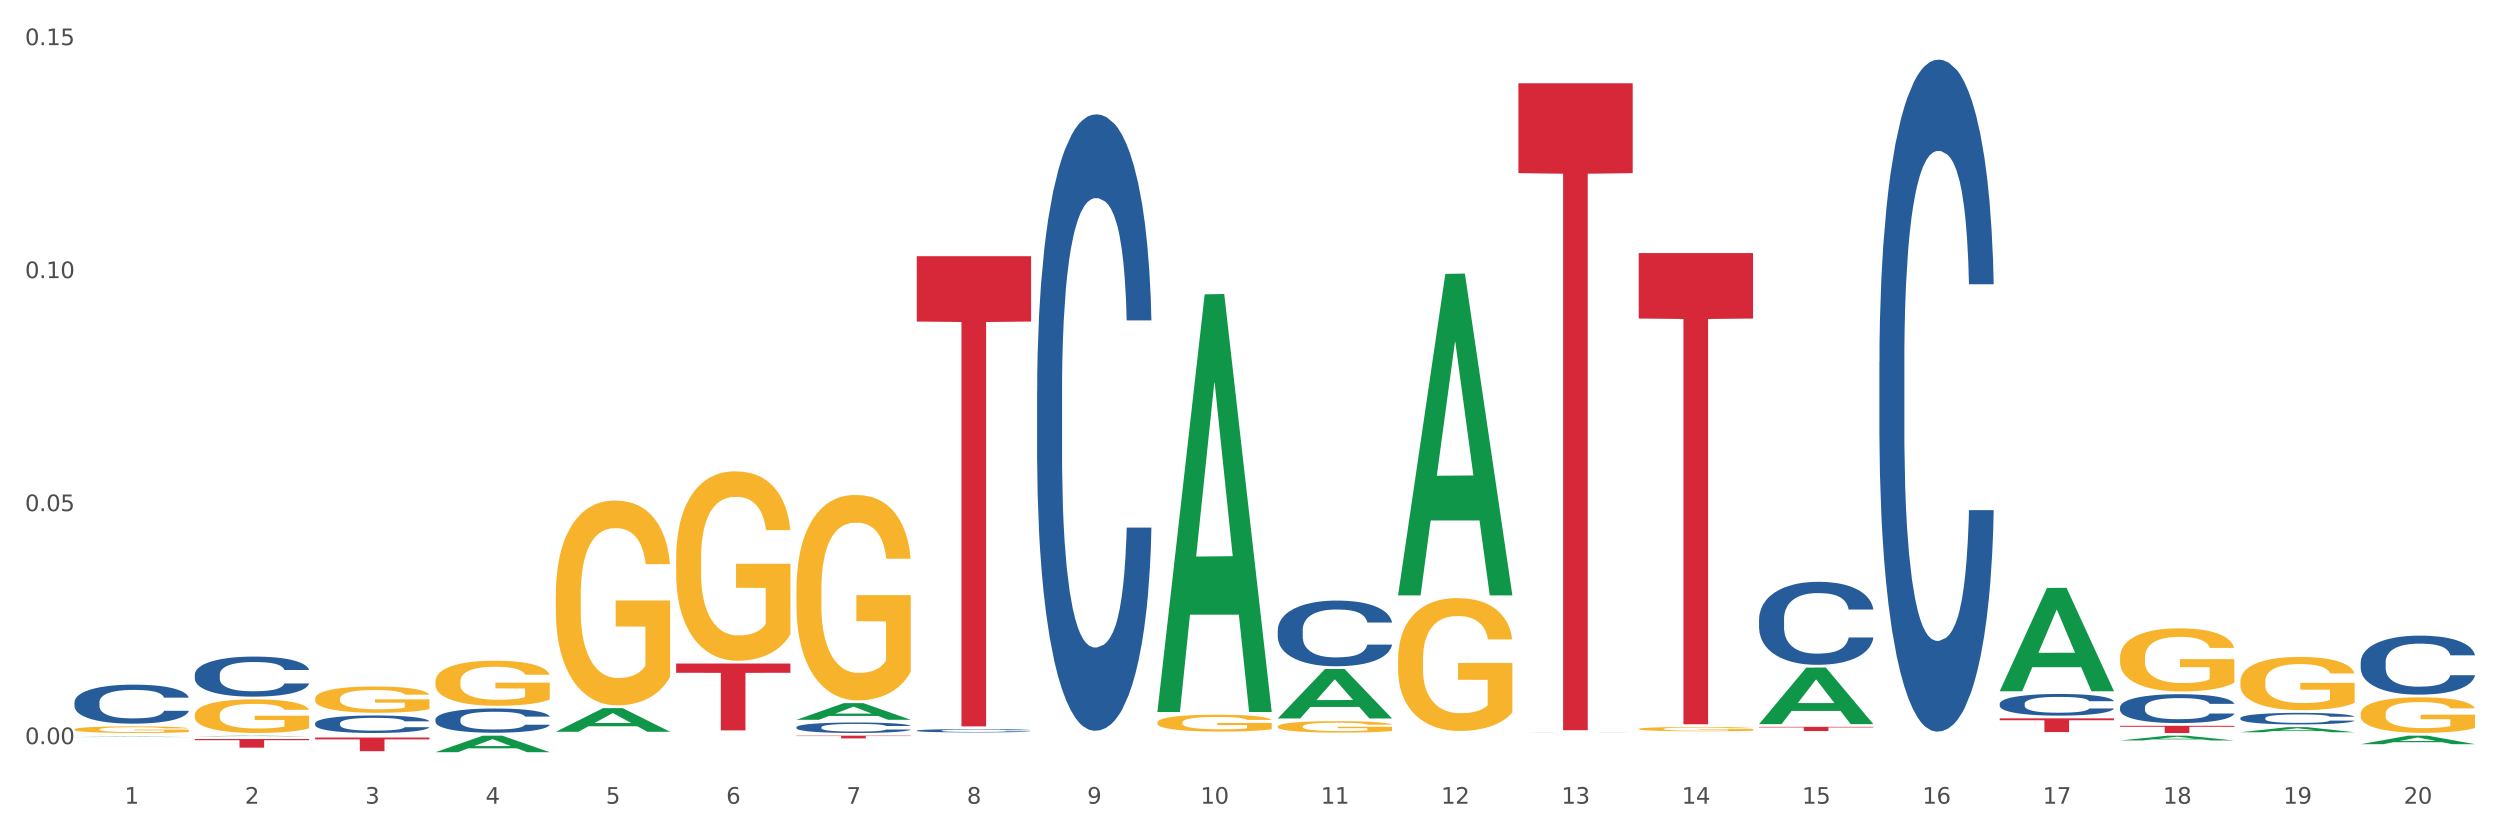 <?xml version="1.0" encoding="utf-8" standalone="no"?>
<!DOCTYPE svg PUBLIC "-//W3C//DTD SVG 1.1//EN"
  "http://www.w3.org/Graphics/SVG/1.1/DTD/svg11.dtd">
<svg xmlns:xlink="http://www.w3.org/1999/xlink" width="1080pt" height="360pt" viewBox="0 0 1080 360" xmlns="http://www.w3.org/2000/svg" version="1.1">
 <rect x="0" y="0" width="1080" height="360" fill="#333333" stroke="none"/>
 <defs>
  <style type="text/css">*{stroke-linejoin: round; stroke-linecap: butt}</style>
 </defs>
 <g id="figure_1">
  <g id="patch_1">
   <path d="M 0 360 
L 1080 360 
L 1080 0 
L 0 0 
z
" style="fill: #ffffff; stroke: #ffffff; stroke-linejoin: miter"/>
  </g>
  <g id="axes_1">
   <g id="matplotlib.axis_1">
    <g id="xtick_1">
     <g id="text_1">
      <!-- 1 -->
      <g style="fill: #4d4d4d" transform="translate(53.812 347.204) scale(0.096 -0.096)">
       <defs>
        <path id="DejaVuSans-31" d="M 794 531 
L 1825 531 
L 1825 4091 
L 703 3866 
L 703 4441 
L 1819 4666 
L 2450 4666 
L 2450 531 
L 3481 531 
L 3481 0 
L 794 0 
L 794 531 
z
" transform="scale(0.016)"/>
       </defs>
       <use xlink:href="#DejaVuSans-31"/>
      </g>
     </g>
    </g>
    <g id="xtick_2">
     <g id="text_2">
      <!-- 2 -->
      <g style="fill: #4d4d4d" transform="translate(105.793 347.204) scale(0.096 -0.096)">
       <defs>
        <path id="DejaVuSans-32" d="M 1228 531 
L 3431 531 
L 3431 0 
L 469 0 
L 469 531 
Q 828 903 1448 1529 
Q 2069 2156 2228 2338 
Q 2531 2678 2651 2914 
Q 2772 3150 2772 3378 
Q 2772 3750 2511 3984 
Q 2250 4219 1831 4219 
Q 1534 4219 1204 4116 
Q 875 4013 500 3803 
L 500 4441 
Q 881 4594 1212 4672 
Q 1544 4750 1819 4750 
Q 2544 4750 2975 4387 
Q 3406 4025 3406 3419 
Q 3406 3131 3298 2873 
Q 3191 2616 2906 2266 
Q 2828 2175 2409 1742 
Q 1991 1309 1228 531 
z
" transform="scale(0.016)"/>
       </defs>
       <use xlink:href="#DejaVuSans-32"/>
      </g>
     </g>
    </g>
    <g id="xtick_3">
     <g id="text_3">
      <!-- 3 -->
      <g style="fill: #4d4d4d" transform="translate(157.774 347.204) scale(0.096 -0.096)">
       <defs>
        <path id="DejaVuSans-33" d="M 2597 2516 
Q 3050 2419 3304 2112 
Q 3559 1806 3559 1356 
Q 3559 666 3084 287 
Q 2609 -91 1734 -91 
Q 1441 -91 1130 -33 
Q 819 25 488 141 
L 488 750 
Q 750 597 1062 519 
Q 1375 441 1716 441 
Q 2309 441 2620 675 
Q 2931 909 2931 1356 
Q 2931 1769 2642 2001 
Q 2353 2234 1838 2234 
L 1294 2234 
L 1294 2753 
L 1863 2753 
Q 2328 2753 2575 2939 
Q 2822 3125 2822 3475 
Q 2822 3834 2567 4026 
Q 2313 4219 1838 4219 
Q 1578 4219 1281 4162 
Q 984 4106 628 3988 
L 628 4550 
Q 988 4650 1302 4700 
Q 1616 4750 1894 4750 
Q 2613 4750 3031 4423 
Q 3450 4097 3450 3541 
Q 3450 3153 3228 2886 
Q 3006 2619 2597 2516 
z
" transform="scale(0.016)"/>
       </defs>
       <use xlink:href="#DejaVuSans-33"/>
      </g>
     </g>
    </g>
    <g id="xtick_4">
     <g id="text_4">
      <!-- 4 -->
      <g style="fill: #4d4d4d" transform="translate(209.756 347.204) scale(0.096 -0.096)">
       <defs>
        <path id="DejaVuSans-34" d="M 2419 4116 
L 825 1625 
L 2419 1625 
L 2419 4116 
z
M 2253 4666 
L 3047 4666 
L 3047 1625 
L 3713 1625 
L 3713 1100 
L 3047 1100 
L 3047 0 
L 2419 0 
L 2419 1100 
L 313 1100 
L 313 1709 
L 2253 4666 
z
" transform="scale(0.016)"/>
       </defs>
       <use xlink:href="#DejaVuSans-34"/>
      </g>
     </g>
    </g>
    <g id="xtick_5">
     <g id="text_5">
      <!-- 5 -->
      <g style="fill: #4d4d4d" transform="translate(261.737 347.204) scale(0.096 -0.096)">
       <defs>
        <path id="DejaVuSans-35" d="M 691 4666 
L 3169 4666 
L 3169 4134 
L 1269 4134 
L 1269 2991 
Q 1406 3038 1543 3061 
Q 1681 3084 1819 3084 
Q 2600 3084 3056 2656 
Q 3513 2228 3513 1497 
Q 3513 744 3044 326 
Q 2575 -91 1722 -91 
Q 1428 -91 1123 -41 
Q 819 9 494 109 
L 494 744 
Q 775 591 1075 516 
Q 1375 441 1709 441 
Q 2250 441 2565 725 
Q 2881 1009 2881 1497 
Q 2881 1984 2565 2268 
Q 2250 2553 1709 2553 
Q 1456 2553 1204 2497 
Q 953 2441 691 2322 
L 691 4666 
z
" transform="scale(0.016)"/>
       </defs>
       <use xlink:href="#DejaVuSans-35"/>
      </g>
     </g>
    </g>
    <g id="xtick_6">
     <g id="text_6">
      <!-- 6 -->
      <g style="fill: #4d4d4d" transform="translate(313.718 347.204) scale(0.096 -0.096)">
       <defs>
        <path id="DejaVuSans-36" d="M 2113 2584 
Q 1688 2584 1439 2293 
Q 1191 2003 1191 1497 
Q 1191 994 1439 701 
Q 1688 409 2113 409 
Q 2538 409 2786 701 
Q 3034 994 3034 1497 
Q 3034 2003 2786 2293 
Q 2538 2584 2113 2584 
z
M 3366 4563 
L 3366 3988 
Q 3128 4100 2886 4159 
Q 2644 4219 2406 4219 
Q 1781 4219 1451 3797 
Q 1122 3375 1075 2522 
Q 1259 2794 1537 2939 
Q 1816 3084 2150 3084 
Q 2853 3084 3261 2657 
Q 3669 2231 3669 1497 
Q 3669 778 3244 343 
Q 2819 -91 2113 -91 
Q 1303 -91 875 529 
Q 447 1150 447 2328 
Q 447 3434 972 4092 
Q 1497 4750 2381 4750 
Q 2619 4750 2861 4703 
Q 3103 4656 3366 4563 
z
" transform="scale(0.016)"/>
       </defs>
       <use xlink:href="#DejaVuSans-36"/>
      </g>
     </g>
    </g>
    <g id="xtick_7">
     <g id="text_7">
      <!-- 7 -->
      <g style="fill: #4d4d4d" transform="translate(365.699 347.204) scale(0.096 -0.096)">
       <defs>
        <path id="DejaVuSans-37" d="M 525 4666 
L 3525 4666 
L 3525 4397 
L 1831 0 
L 1172 0 
L 2766 4134 
L 525 4134 
L 525 4666 
z
" transform="scale(0.016)"/>
       </defs>
       <use xlink:href="#DejaVuSans-37"/>
      </g>
     </g>
    </g>
    <g id="xtick_8">
     <g id="text_8">
      <!-- 8 -->
      <g style="fill: #4d4d4d" transform="translate(417.68 347.204) scale(0.096 -0.096)">
       <defs>
        <path id="DejaVuSans-38" d="M 2034 2216 
Q 1584 2216 1326 1975 
Q 1069 1734 1069 1313 
Q 1069 891 1326 650 
Q 1584 409 2034 409 
Q 2484 409 2743 651 
Q 3003 894 3003 1313 
Q 3003 1734 2745 1975 
Q 2488 2216 2034 2216 
z
M 1403 2484 
Q 997 2584 770 2862 
Q 544 3141 544 3541 
Q 544 4100 942 4425 
Q 1341 4750 2034 4750 
Q 2731 4750 3128 4425 
Q 3525 4100 3525 3541 
Q 3525 3141 3298 2862 
Q 3072 2584 2669 2484 
Q 3125 2378 3379 2068 
Q 3634 1759 3634 1313 
Q 3634 634 3220 271 
Q 2806 -91 2034 -91 
Q 1263 -91 848 271 
Q 434 634 434 1313 
Q 434 1759 690 2068 
Q 947 2378 1403 2484 
z
M 1172 3481 
Q 1172 3119 1398 2916 
Q 1625 2713 2034 2713 
Q 2441 2713 2670 2916 
Q 2900 3119 2900 3481 
Q 2900 3844 2670 4047 
Q 2441 4250 2034 4250 
Q 1625 4250 1398 4047 
Q 1172 3844 1172 3481 
z
" transform="scale(0.016)"/>
       </defs>
       <use xlink:href="#DejaVuSans-38"/>
      </g>
     </g>
    </g>
    <g id="xtick_9">
     <g id="text_9">
      <!-- 9 -->
      <g style="fill: #4d4d4d" transform="translate(469.662 347.204) scale(0.096 -0.096)">
       <defs>
        <path id="DejaVuSans-39" d="M 703 97 
L 703 672 
Q 941 559 1184 500 
Q 1428 441 1663 441 
Q 2288 441 2617 861 
Q 2947 1281 2994 2138 
Q 2813 1869 2534 1725 
Q 2256 1581 1919 1581 
Q 1219 1581 811 2004 
Q 403 2428 403 3163 
Q 403 3881 828 4315 
Q 1253 4750 1959 4750 
Q 2769 4750 3195 4129 
Q 3622 3509 3622 2328 
Q 3622 1225 3098 567 
Q 2575 -91 1691 -91 
Q 1453 -91 1209 -44 
Q 966 3 703 97 
z
M 1959 2075 
Q 2384 2075 2632 2365 
Q 2881 2656 2881 3163 
Q 2881 3666 2632 3958 
Q 2384 4250 1959 4250 
Q 1534 4250 1286 3958 
Q 1038 3666 1038 3163 
Q 1038 2656 1286 2365 
Q 1534 2075 1959 2075 
z
" transform="scale(0.016)"/>
       </defs>
       <use xlink:href="#DejaVuSans-39"/>
      </g>
     </g>
    </g>
    <g id="xtick_10">
     <g id="text_10">
      <!-- 10 -->
      <g style="fill: #4d4d4d" transform="translate(518.589 347.204) scale(0.096 -0.096)">
       <defs>
        <path id="DejaVuSans-30" d="M 2034 4250 
Q 1547 4250 1301 3770 
Q 1056 3291 1056 2328 
Q 1056 1369 1301 889 
Q 1547 409 2034 409 
Q 2525 409 2770 889 
Q 3016 1369 3016 2328 
Q 3016 3291 2770 3770 
Q 2525 4250 2034 4250 
z
M 2034 4750 
Q 2819 4750 3233 4129 
Q 3647 3509 3647 2328 
Q 3647 1150 3233 529 
Q 2819 -91 2034 -91 
Q 1250 -91 836 529 
Q 422 1150 422 2328 
Q 422 3509 836 4129 
Q 1250 4750 2034 4750 
z
" transform="scale(0.016)"/>
       </defs>
       <use xlink:href="#DejaVuSans-31"/>
       <use xlink:href="#DejaVuSans-30" transform="translate(63.623 0)"/>
      </g>
     </g>
    </g>
    <g id="xtick_11">
     <g id="text_11">
      <!-- 11 -->
      <g style="fill: #4d4d4d" transform="translate(570.57 347.204) scale(0.096 -0.096)">
       <use xlink:href="#DejaVuSans-31"/>
       <use xlink:href="#DejaVuSans-31" transform="translate(63.623 0)"/>
      </g>
     </g>
    </g>
    <g id="xtick_12">
     <g id="text_12">
      <!-- 12 -->
      <g style="fill: #4d4d4d" transform="translate(622.551 347.204) scale(0.096 -0.096)">
       <use xlink:href="#DejaVuSans-31"/>
       <use xlink:href="#DejaVuSans-32" transform="translate(63.623 0)"/>
      </g>
     </g>
    </g>
    <g id="xtick_13">
     <g id="text_13">
      <!-- 13 -->
      <g style="fill: #4d4d4d" transform="translate(674.533 347.204) scale(0.096 -0.096)">
       <use xlink:href="#DejaVuSans-31"/>
       <use xlink:href="#DejaVuSans-33" transform="translate(63.623 0)"/>
      </g>
     </g>
    </g>
    <g id="xtick_14">
     <g id="text_14">
      <!-- 14 -->
      <g style="fill: #4d4d4d" transform="translate(726.514 347.204) scale(0.096 -0.096)">
       <use xlink:href="#DejaVuSans-31"/>
       <use xlink:href="#DejaVuSans-34" transform="translate(63.623 0)"/>
      </g>
     </g>
    </g>
    <g id="xtick_15">
     <g id="text_15">
      <!-- 15 -->
      <g style="fill: #4d4d4d" transform="translate(778.495 347.204) scale(0.096 -0.096)">
       <use xlink:href="#DejaVuSans-31"/>
       <use xlink:href="#DejaVuSans-35" transform="translate(63.623 0)"/>
      </g>
     </g>
    </g>
    <g id="xtick_16">
     <g id="text_16">
      <!-- 16 -->
      <g style="fill: #4d4d4d" transform="translate(830.476 347.204) scale(0.096 -0.096)">
       <use xlink:href="#DejaVuSans-31"/>
       <use xlink:href="#DejaVuSans-36" transform="translate(63.623 0)"/>
      </g>
     </g>
    </g>
    <g id="xtick_17">
     <g id="text_17">
      <!-- 17 -->
      <g style="fill: #4d4d4d" transform="translate(882.457 347.204) scale(0.096 -0.096)">
       <use xlink:href="#DejaVuSans-31"/>
       <use xlink:href="#DejaVuSans-37" transform="translate(63.623 0)"/>
      </g>
     </g>
    </g>
    <g id="xtick_18">
     <g id="text_18">
      <!-- 18 -->
      <g style="fill: #4d4d4d" transform="translate(934.439 347.204) scale(0.096 -0.096)">
       <use xlink:href="#DejaVuSans-31"/>
       <use xlink:href="#DejaVuSans-38" transform="translate(63.623 0)"/>
      </g>
     </g>
    </g>
    <g id="xtick_19">
     <g id="text_19">
      <!-- 19 -->
      <g style="fill: #4d4d4d" transform="translate(986.42 347.204) scale(0.096 -0.096)">
       <use xlink:href="#DejaVuSans-31"/>
       <use xlink:href="#DejaVuSans-39" transform="translate(63.623 0)"/>
      </g>
     </g>
    </g>
    <g id="xtick_20">
     <g id="text_20">
      <!-- 20 -->
      <g style="fill: #4d4d4d" transform="translate(1038.401 347.204) scale(0.096 -0.096)">
       <use xlink:href="#DejaVuSans-32"/>
       <use xlink:href="#DejaVuSans-30" transform="translate(63.623 0)"/>
      </g>
     </g>
    </g>
    <g id="xtick_21"/>
    <g id="xtick_22"/>
    <g id="xtick_23"/>
    <g id="xtick_24"/>
    <g id="xtick_25"/>
    <g id="xtick_26"/>
    <g id="xtick_27"/>
    <g id="xtick_28"/>
    <g id="xtick_29"/>
    <g id="xtick_30"/>
    <g id="xtick_31"/>
    <g id="xtick_32"/>
    <g id="xtick_33"/>
    <g id="xtick_34"/>
    <g id="xtick_35"/>
    <g id="xtick_36"/>
    <g id="xtick_37"/>
    <g id="xtick_38"/>
    <g id="xtick_39"/>
   </g>
   <g id="matplotlib.axis_2">
    <g id="ytick_1">
     <g id="text_21">
      <!-- 0.00 -->
      <g style="fill: #4d4d4d" transform="translate(10.8 321.464) scale(0.096 -0.096)">
       <defs>
        <path id="DejaVuSans-2e" d="M 684 794 
L 1344 794 
L 1344 0 
L 684 0 
L 684 794 
z
" transform="scale(0.016)"/>
       </defs>
       <use xlink:href="#DejaVuSans-30"/>
       <use xlink:href="#DejaVuSans-2e" transform="translate(63.623 0)"/>
       <use xlink:href="#DejaVuSans-30" transform="translate(95.41 0)"/>
       <use xlink:href="#DejaVuSans-30" transform="translate(159.033 0)"/>
      </g>
     </g>
    </g>
    <g id="ytick_2">
     <g id="text_22">
      <!-- 0.05 -->
      <g style="fill: #4d4d4d" transform="translate(10.8 220.81) scale(0.096 -0.096)">
       <use xlink:href="#DejaVuSans-30"/>
       <use xlink:href="#DejaVuSans-2e" transform="translate(63.623 0)"/>
       <use xlink:href="#DejaVuSans-30" transform="translate(95.41 0)"/>
       <use xlink:href="#DejaVuSans-35" transform="translate(159.033 0)"/>
      </g>
     </g>
    </g>
    <g id="ytick_3">
     <g id="text_23">
      <!-- 0.10 -->
      <g style="fill: #4d4d4d" transform="translate(10.8 120.156) scale(0.096 -0.096)">
       <use xlink:href="#DejaVuSans-30"/>
       <use xlink:href="#DejaVuSans-2e" transform="translate(63.623 0)"/>
       <use xlink:href="#DejaVuSans-31" transform="translate(95.41 0)"/>
       <use xlink:href="#DejaVuSans-30" transform="translate(159.033 0)"/>
      </g>
     </g>
    </g>
    <g id="ytick_4">
     <g id="text_24">
      <!-- 0.15 -->
      <g style="fill: #4d4d4d" transform="translate(10.8 19.503) scale(0.096 -0.096)">
       <use xlink:href="#DejaVuSans-30"/>
       <use xlink:href="#DejaVuSans-2e" transform="translate(63.623 0)"/>
       <use xlink:href="#DejaVuSans-31" transform="translate(95.41 0)"/>
       <use xlink:href="#DejaVuSans-35" transform="translate(159.033 0)"/>
      </g>
     </g>
    </g>
    <g id="ytick_5"/>
    <g id="ytick_6"/>
    <g id="ytick_7"/>
   </g>
   <g id="PolyCollection_1">
    <path d="M 32.175 318.402 
L 32.226 318.402 
L 52.59 318.225 
L 61.041 318.225 
L 81.557 318.402 
L 71.783 318.402 
L 67.353 318.361 
L 46.328 318.361 
L 46.175 318.361 
L 41.899 318.402 
L 32.175 318.402 
L 32.175 318.402 
L 48.975 318.336 
L 64.706 318.336 
L 56.917 318.263 
L 56.815 318.262 
L 56.713 318.263 
L 48.924 318.336 
L 48.975 318.336 
L 32.175 318.402 
z
" clip-path="url(#pc1776b967e)" style="fill: #109648"/>
    <path d="M 84.156 318.086 
L 84.207 318.085 
L 104.571 317.817 
L 113.022 317.816 
L 133.538 318.086 
L 123.764 318.086 
L 119.335 318.023 
L 98.309 318.023 
L 98.156 318.024 
L 93.88 318.086 
L 84.156 318.086 
L 84.156 318.086 
L 100.956 317.986 
L 116.687 317.986 
L 108.898 317.874 
L 108.796 317.873 
L 108.695 317.874 
L 100.905 317.986 
L 100.956 317.986 
L 84.156 318.086 
z
" clip-path="url(#pc1776b967e)" style="fill: #109648"/>
    <path d="M 188.119 324.936 
L 188.17 324.929 
L 208.533 317.823 
L 216.984 317.816 
L 237.501 324.95 
L 227.726 324.95 
L 223.297 323.288 
L 202.271 323.288 
L 202.119 323.315 
L 197.842 324.95 
L 188.119 324.95 
L 188.119 324.936 
L 204.919 322.297 
L 220.65 322.29 
L 212.861 319.337 
L 212.759 319.323 
L 212.657 319.343 
L 204.868 322.29 
L 204.919 322.297 
L 188.119 324.936 
z
" clip-path="url(#pc1776b967e)" style="fill: #109648"/>
    <path d="M 240.1 316.12 
L 240.151 316.11 
L 260.514 305.919 
L 268.965 305.91 
L 289.482 316.139 
L 279.707 316.139 
L 275.278 313.757 
L 254.253 313.757 
L 254.1 313.795 
L 249.824 316.139 
L 240.1 316.139 
L 240.1 316.12 
L 256.9 312.335 
L 272.631 312.326 
L 264.842 308.09 
L 264.74 308.071 
L 264.638 308.1 
L 256.849 312.326 
L 256.9 312.335 
L 240.1 316.12 
z
" clip-path="url(#pc1776b967e)" style="fill: #109648"/>
    <path d="M 344.062 310.937 
L 344.113 310.93 
L 364.477 303.758 
L 372.928 303.751 
L 393.444 310.95 
L 383.67 310.95 
L 379.241 309.274 
L 358.215 309.274 
L 358.062 309.301 
L 353.786 310.95 
L 344.062 310.95 
L 344.062 310.937 
L 360.862 308.273 
L 376.593 308.267 
L 368.804 305.285 
L 368.702 305.272 
L 368.601 305.292 
L 360.811 308.267 
L 360.862 308.273 
L 344.062 310.937 
z
" clip-path="url(#pc1776b967e)" style="fill: #109648"/>
    <path d="M 500.006 307.241 
L 500.057 307.072 
L 520.421 127.158 
L 528.871 126.989 
L 549.388 307.58 
L 539.613 307.58 
L 535.184 265.527 
L 514.159 265.527 
L 514.006 266.205 
L 509.73 307.58 
L 500.006 307.58 
L 500.006 307.241 
L 516.806 240.431 
L 532.537 240.261 
L 524.748 165.481 
L 524.646 165.142 
L 524.544 165.651 
L 516.755 240.261 
L 516.806 240.431 
L 500.006 307.241 
z
" clip-path="url(#pc1776b967e)" style="fill: #109648"/>
    <path d="M 551.987 310.341 
L 552.038 310.321 
L 572.402 289.013 
L 580.853 288.992 
L 601.369 310.381 
L 591.595 310.381 
L 587.165 305.4 
L 566.14 305.4 
L 565.987 305.481 
L 561.711 310.381 
L 551.987 310.381 
L 551.987 310.341 
L 568.787 302.428 
L 584.518 302.408 
L 576.729 293.551 
L 576.627 293.511 
L 576.525 293.571 
L 568.736 302.408 
L 568.787 302.428 
L 551.987 310.341 
z
" clip-path="url(#pc1776b967e)" style="fill: #109648"/>
    <path d="M 863.874 304 
L 863.933 303.991 
L 863.933 303.752 
L 864.108 303.427 
L 864.75 302.829 
L 865.567 302.376 
L 866.968 301.846 
L 867.727 301.624 
L 868.719 301.376 
L 870.762 300.975 
L 873.097 300.633 
L 874.731 300.445 
L 875.957 300.325 
L 878.701 300.112 
L 880.277 300.018 
L 881.911 299.941 
L 883.312 299.889 
L 885.647 299.83 
L 887.515 299.804 
L 889.674 299.795 
L 891.484 299.804 
L 893.877 299.838 
L 897.379 299.941 
L 898.722 300 
L 900.531 300.103 
L 902.399 300.24 
L 903.917 300.376 
L 905.668 300.573 
L 907.478 300.829 
L 909.229 301.154 
L 910.455 301.453 
L 911.447 301.769 
L 912.322 302.154 
L 912.965 302.573 
L 913.256 302.923 
L 902.574 302.923 
L 902.283 302.607 
L 901.699 302.265 
L 901.115 302.034 
L 900.473 301.846 
L 899.481 301.633 
L 898.605 301.496 
L 897.146 301.334 
L 895.803 301.231 
L 894.694 301.171 
L 893.352 301.12 
L 890.492 301.069 
L 888.449 301.069 
L 887.164 301.086 
L 885.588 301.128 
L 884.246 301.188 
L 882.67 301.291 
L 881.444 301.402 
L 880.218 301.547 
L 879.518 301.65 
L 878.467 301.838 
L 877.767 301.992 
L 876.833 302.257 
L 876.307 302.445 
L 875.373 302.932 
L 874.965 303.291 
L 874.79 303.538 
L 874.673 303.812 
L 874.673 305.145 
L 875.023 305.743 
L 875.315 306 
L 875.782 306.29 
L 876.658 306.666 
L 877.942 307.034 
L 879.284 307.299 
L 880.393 307.461 
L 881.444 307.581 
L 882.495 307.675 
L 883.779 307.76 
L 884.83 307.811 
L 886.406 307.863 
L 888.273 307.888 
L 889.733 307.888 
L 892.71 307.845 
L 894.052 307.803 
L 895.336 307.743 
L 896.737 307.649 
L 897.846 307.546 
L 898.488 307.469 
L 899.539 307.307 
L 900.356 307.136 
L 901.057 306.94 
L 901.524 306.769 
L 902.049 306.512 
L 902.458 306.222 
L 902.574 306.068 
L 913.256 306.068 
L 913.023 306.376 
L 912.614 306.675 
L 911.797 307.076 
L 911.155 307.307 
L 910.163 307.589 
L 909.112 307.828 
L 907.653 308.093 
L 906.31 308.29 
L 904.909 308.461 
L 903.392 308.615 
L 900.648 308.828 
L 899.656 308.888 
L 897.555 308.991 
L 895.92 309.05 
L 893.527 309.11 
L 891.075 309.144 
L 888.507 309.153 
L 886.23 309.136 
L 883.72 309.085 
L 882.144 309.033 
L 880.393 308.956 
L 878.35 308.837 
L 876.424 308.691 
L 874.615 308.521 
L 872.922 308.324 
L 871.346 308.102 
L 869.303 307.734 
L 867.785 307.375 
L 866.676 307.042 
L 865.917 306.76 
L 865.158 306.401 
L 864.75 306.153 
L 864.108 305.555 
L 863.874 305 
L 863.874 304 
z
" clip-path="url(#pc1776b967e)" style="fill: #255c99"/>
    <path d="M 915.855 305.497 
L 915.914 305.485 
L 915.914 305.167 
L 916.089 304.734 
L 916.731 303.936 
L 917.548 303.333 
L 918.949 302.626 
L 919.708 302.33 
L 920.7 302 
L 922.743 301.464 
L 925.078 301.009 
L 926.713 300.758 
L 927.938 300.599 
L 930.682 300.314 
L 932.258 300.188 
L 933.892 300.086 
L 935.293 300.018 
L 937.628 299.938 
L 939.496 299.904 
L 941.656 299.892 
L 943.465 299.904 
L 945.858 299.949 
L 949.361 300.086 
L 950.703 300.166 
L 952.513 300.302 
L 954.381 300.485 
L 955.898 300.667 
L 957.649 300.929 
L 959.459 301.271 
L 961.21 301.704 
L 962.436 302.102 
L 963.428 302.524 
L 964.304 303.036 
L 964.946 303.595 
L 965.238 304.062 
L 954.556 304.062 
L 954.264 303.64 
L 953.68 303.184 
L 953.096 302.877 
L 952.454 302.626 
L 951.462 302.341 
L 950.586 302.159 
L 949.127 301.943 
L 947.785 301.806 
L 946.676 301.726 
L 945.333 301.658 
L 942.473 301.59 
L 940.43 301.59 
L 939.146 301.612 
L 937.57 301.669 
L 936.227 301.749 
L 934.651 301.886 
L 933.425 302.034 
L 932.199 302.228 
L 931.499 302.364 
L 930.448 302.615 
L 929.748 302.82 
L 928.814 303.173 
L 928.289 303.424 
L 927.355 304.073 
L 926.946 304.551 
L 926.771 304.882 
L 926.654 305.246 
L 926.654 307.023 
L 927.004 307.821 
L 927.296 308.162 
L 927.763 308.55 
L 928.639 309.051 
L 929.923 309.541 
L 931.265 309.894 
L 932.375 310.11 
L 933.425 310.27 
L 934.476 310.395 
L 935.76 310.509 
L 936.811 310.577 
L 938.387 310.646 
L 940.255 310.68 
L 941.714 310.68 
L 944.691 310.623 
L 946.033 310.566 
L 947.318 310.486 
L 948.719 310.361 
L 949.828 310.224 
L 950.47 310.122 
L 951.52 309.905 
L 952.338 309.677 
L 953.038 309.415 
L 953.505 309.188 
L 954.03 308.846 
L 954.439 308.459 
L 954.556 308.254 
L 965.238 308.254 
L 965.004 308.664 
L 964.596 309.062 
L 963.778 309.598 
L 963.136 309.905 
L 962.144 310.281 
L 961.093 310.6 
L 959.634 310.953 
L 958.291 311.215 
L 956.89 311.443 
L 955.373 311.648 
L 952.629 311.933 
L 951.637 312.013 
L 949.536 312.149 
L 947.901 312.229 
L 945.508 312.309 
L 943.056 312.354 
L 940.488 312.366 
L 938.212 312.343 
L 935.702 312.275 
L 934.126 312.206 
L 932.375 312.104 
L 930.332 311.944 
L 928.405 311.751 
L 926.596 311.523 
L 924.903 311.261 
L 923.327 310.965 
L 921.284 310.475 
L 919.766 309.996 
L 918.657 309.552 
L 917.898 309.176 
L 917.14 308.698 
L 916.731 308.367 
L 916.089 307.57 
L 915.855 306.83 
L 915.855 305.497 
z
" clip-path="url(#pc1776b967e)" style="fill: #255c99"/>
    <path d="M 967.837 310.204 
L 967.895 310.199 
L 967.895 310.071 
L 968.07 309.898 
L 968.712 309.578 
L 969.529 309.336 
L 970.93 309.053 
L 971.689 308.934 
L 972.681 308.802 
L 974.724 308.587 
L 977.059 308.405 
L 978.694 308.304 
L 979.92 308.24 
L 982.663 308.126 
L 984.239 308.076 
L 985.873 308.035 
L 987.274 308.007 
L 989.609 307.975 
L 991.477 307.962 
L 993.637 307.957 
L 995.446 307.962 
L 997.84 307.98 
L 1001.342 308.035 
L 1002.684 308.067 
L 1004.494 308.121 
L 1006.362 308.195 
L 1007.879 308.268 
L 1009.631 308.373 
L 1011.44 308.51 
L 1013.191 308.683 
L 1014.417 308.843 
L 1015.409 309.012 
L 1016.285 309.217 
L 1016.927 309.441 
L 1017.219 309.628 
L 1006.537 309.628 
L 1006.245 309.459 
L 1005.661 309.277 
L 1005.078 309.153 
L 1004.435 309.053 
L 1003.443 308.939 
L 1002.568 308.866 
L 1001.108 308.779 
L 999.766 308.724 
L 998.657 308.692 
L 997.314 308.665 
L 994.454 308.637 
L 992.411 308.637 
L 991.127 308.647 
L 989.551 308.669 
L 988.208 308.701 
L 986.632 308.756 
L 985.406 308.816 
L 984.181 308.893 
L 983.48 308.948 
L 982.429 309.048 
L 981.729 309.131 
L 980.795 309.272 
L 980.27 309.373 
L 979.336 309.633 
L 978.927 309.825 
L 978.752 309.957 
L 978.635 310.103 
L 978.635 310.816 
L 978.986 311.135 
L 979.277 311.272 
L 979.744 311.428 
L 980.62 311.628 
L 981.904 311.825 
L 983.247 311.966 
L 984.356 312.053 
L 985.406 312.117 
L 986.457 312.167 
L 987.741 312.213 
L 988.792 312.24 
L 990.368 312.268 
L 992.236 312.281 
L 993.695 312.281 
L 996.672 312.259 
L 998.015 312.236 
L 999.299 312.204 
L 1000.7 312.154 
L 1001.809 312.099 
L 1002.451 312.058 
L 1003.502 311.971 
L 1004.319 311.88 
L 1005.019 311.775 
L 1005.486 311.683 
L 1006.012 311.546 
L 1006.42 311.391 
L 1006.537 311.309 
L 1017.219 311.309 
L 1016.985 311.473 
L 1016.577 311.633 
L 1015.76 311.848 
L 1015.117 311.971 
L 1014.125 312.122 
L 1013.074 312.25 
L 1011.615 312.391 
L 1010.273 312.496 
L 1008.872 312.587 
L 1007.354 312.67 
L 1004.611 312.784 
L 1003.618 312.816 
L 1001.517 312.871 
L 999.883 312.903 
L 997.489 312.934 
L 995.038 312.953 
L 992.469 312.957 
L 990.193 312.948 
L 987.683 312.921 
L 986.107 312.893 
L 984.356 312.852 
L 982.313 312.788 
L 980.386 312.711 
L 978.577 312.619 
L 976.884 312.514 
L 975.308 312.396 
L 973.265 312.199 
L 971.748 312.007 
L 970.638 311.829 
L 969.88 311.679 
L 969.121 311.487 
L 968.712 311.354 
L 968.07 311.035 
L 967.837 310.738 
L 967.837 310.204 
z
" clip-path="url(#pc1776b967e)" style="fill: #255c99"/>
    <path d="M 1019.818 286.046 
L 1019.876 286.023 
L 1019.876 285.371 
L 1020.051 284.486 
L 1020.693 282.857 
L 1021.511 281.623 
L 1022.912 280.179 
L 1023.67 279.574 
L 1024.663 278.899 
L 1026.706 277.805 
L 1029.041 276.874 
L 1030.675 276.361 
L 1031.901 276.035 
L 1034.644 275.453 
L 1036.22 275.197 
L 1037.855 274.988 
L 1039.256 274.848 
L 1041.59 274.685 
L 1043.458 274.615 
L 1045.618 274.592 
L 1047.427 274.615 
L 1049.821 274.708 
L 1053.323 274.988 
L 1054.666 275.151 
L 1056.475 275.43 
L 1058.343 275.803 
L 1059.861 276.175 
L 1061.612 276.711 
L 1063.421 277.409 
L 1065.172 278.294 
L 1066.398 279.109 
L 1067.39 279.97 
L 1068.266 281.018 
L 1068.908 282.158 
L 1069.2 283.113 
L 1058.518 283.113 
L 1058.226 282.251 
L 1057.642 281.32 
L 1057.059 280.692 
L 1056.417 280.179 
L 1055.424 279.597 
L 1054.549 279.225 
L 1053.09 278.783 
L 1051.747 278.503 
L 1050.638 278.34 
L 1049.295 278.201 
L 1046.435 278.061 
L 1044.392 278.061 
L 1043.108 278.107 
L 1041.532 278.224 
L 1040.189 278.387 
L 1038.613 278.666 
L 1037.388 278.969 
L 1036.162 279.365 
L 1035.461 279.644 
L 1034.411 280.156 
L 1033.71 280.575 
L 1032.776 281.297 
L 1032.251 281.809 
L 1031.317 283.136 
L 1030.908 284.114 
L 1030.733 284.789 
L 1030.617 285.534 
L 1030.617 289.166 
L 1030.967 290.795 
L 1031.259 291.494 
L 1031.726 292.285 
L 1032.601 293.31 
L 1033.885 294.311 
L 1035.228 295.033 
L 1036.337 295.475 
L 1037.388 295.801 
L 1038.438 296.057 
L 1039.722 296.29 
L 1040.773 296.429 
L 1042.349 296.569 
L 1044.217 296.639 
L 1045.676 296.639 
L 1048.653 296.522 
L 1049.996 296.406 
L 1051.28 296.243 
L 1052.681 295.987 
L 1053.79 295.708 
L 1054.432 295.498 
L 1055.483 295.056 
L 1056.3 294.59 
L 1057 294.055 
L 1057.467 293.589 
L 1057.993 292.891 
L 1058.401 292.099 
L 1058.518 291.68 
L 1069.2 291.68 
L 1068.967 292.518 
L 1068.558 293.333 
L 1067.741 294.427 
L 1067.099 295.056 
L 1066.106 295.824 
L 1065.056 296.476 
L 1063.596 297.198 
L 1062.254 297.733 
L 1060.853 298.199 
L 1059.335 298.618 
L 1056.592 299.2 
L 1055.599 299.363 
L 1053.498 299.642 
L 1051.864 299.805 
L 1049.47 299.968 
L 1047.019 300.061 
L 1044.451 300.084 
L 1042.174 300.038 
L 1039.664 299.898 
L 1038.088 299.758 
L 1036.337 299.549 
L 1034.294 299.223 
L 1032.368 298.827 
L 1030.558 298.362 
L 1028.865 297.826 
L 1027.289 297.221 
L 1025.246 296.22 
L 1023.729 295.242 
L 1022.62 294.334 
L 1021.861 293.566 
L 1021.102 292.588 
L 1020.693 291.913 
L 1020.051 290.283 
L 1019.818 288.77 
L 1019.818 286.046 
z
" clip-path="url(#pc1776b967e)" style="fill: #255c99"/>
    <path d="M 551.987 272.196 
L 552.045 272.17 
L 552.045 271.444 
L 552.221 270.459 
L 552.863 268.645 
L 553.68 267.272 
L 555.081 265.665 
L 555.84 264.991 
L 556.832 264.239 
L 558.875 263.021 
L 561.21 261.984 
L 562.844 261.414 
L 564.07 261.051 
L 566.813 260.403 
L 568.389 260.118 
L 570.024 259.885 
L 571.425 259.729 
L 573.76 259.548 
L 575.627 259.47 
L 577.787 259.444 
L 579.597 259.47 
L 581.99 259.574 
L 585.492 259.885 
L 586.835 260.066 
L 588.644 260.377 
L 590.512 260.792 
L 592.03 261.207 
L 593.781 261.803 
L 595.59 262.58 
L 597.342 263.565 
L 598.567 264.472 
L 599.56 265.431 
L 600.435 266.598 
L 601.077 267.868 
L 601.369 268.93 
L 590.687 268.93 
L 590.395 267.971 
L 589.812 266.935 
L 589.228 266.235 
L 588.586 265.665 
L 587.594 265.017 
L 586.718 264.602 
L 585.259 264.11 
L 583.916 263.799 
L 582.807 263.617 
L 581.465 263.462 
L 578.604 263.306 
L 576.561 263.306 
L 575.277 263.358 
L 573.701 263.488 
L 572.359 263.669 
L 570.783 263.98 
L 569.557 264.317 
L 568.331 264.757 
L 567.631 265.069 
L 566.58 265.639 
L 565.879 266.105 
L 564.945 266.909 
L 564.42 267.479 
L 563.486 268.956 
L 563.078 270.045 
L 562.902 270.796 
L 562.786 271.626 
L 562.786 275.669 
L 563.136 277.483 
L 563.428 278.261 
L 563.895 279.142 
L 564.77 280.282 
L 566.055 281.397 
L 567.397 282.2 
L 568.506 282.693 
L 569.557 283.055 
L 570.607 283.34 
L 571.892 283.6 
L 572.942 283.755 
L 574.518 283.911 
L 576.386 283.988 
L 577.846 283.988 
L 580.822 283.859 
L 582.165 283.729 
L 583.449 283.548 
L 584.85 283.263 
L 585.959 282.952 
L 586.601 282.718 
L 587.652 282.226 
L 588.469 281.708 
L 589.17 281.112 
L 589.637 280.593 
L 590.162 279.816 
L 590.57 278.934 
L 590.687 278.468 
L 601.369 278.468 
L 601.136 279.401 
L 600.727 280.308 
L 599.91 281.526 
L 599.268 282.226 
L 598.275 283.081 
L 597.225 283.807 
L 595.766 284.61 
L 594.423 285.207 
L 593.022 285.725 
L 591.504 286.191 
L 588.761 286.839 
L 587.769 287.021 
L 585.667 287.332 
L 584.033 287.513 
L 581.64 287.695 
L 579.188 287.798 
L 576.62 287.824 
L 574.343 287.772 
L 571.833 287.617 
L 570.257 287.461 
L 568.506 287.228 
L 566.463 286.865 
L 564.537 286.425 
L 562.727 285.906 
L 561.035 285.31 
L 559.459 284.636 
L 557.416 283.522 
L 555.898 282.433 
L 554.789 281.423 
L 554.03 280.567 
L 553.271 279.479 
L 552.863 278.727 
L 552.221 276.913 
L 551.987 275.228 
L 551.987 272.196 
z
" clip-path="url(#pc1776b967e)" style="fill: #255c99"/>
    <path d="M 655.949 316.629 
L 656.008 316.629 
L 656.008 316.628 
L 656.183 316.626 
L 656.825 316.624 
L 657.642 316.622 
L 659.043 316.62 
L 659.802 316.62 
L 660.794 316.619 
L 662.837 316.617 
L 665.172 316.616 
L 666.807 316.615 
L 668.032 316.615 
L 670.776 316.614 
L 672.352 316.614 
L 673.986 316.613 
L 675.387 316.613 
L 677.722 316.613 
L 679.59 316.613 
L 681.75 316.613 
L 683.559 316.613 
L 685.952 316.613 
L 689.455 316.613 
L 690.797 316.613 
L 692.607 316.614 
L 694.475 316.614 
L 695.992 316.615 
L 697.743 316.616 
L 699.553 316.617 
L 701.304 316.618 
L 702.53 316.619 
L 703.522 316.62 
L 704.398 316.622 
L 705.04 316.623 
L 705.332 316.625 
L 694.65 316.625 
L 694.358 316.623 
L 693.774 316.622 
L 693.19 316.621 
L 692.548 316.62 
L 691.556 316.62 
L 690.68 316.619 
L 689.221 316.619 
L 687.879 316.618 
L 686.769 316.618 
L 685.427 316.618 
L 682.567 316.618 
L 680.524 316.618 
L 679.24 316.618 
L 677.664 316.618 
L 676.321 316.618 
L 674.745 316.618 
L 673.519 316.619 
L 672.293 316.619 
L 671.593 316.62 
L 670.542 316.62 
L 669.842 316.621 
L 668.908 316.622 
L 668.383 316.623 
L 667.449 316.625 
L 667.04 316.626 
L 666.865 316.627 
L 666.748 316.628 
L 666.748 316.633 
L 667.098 316.635 
L 667.39 316.636 
L 667.857 316.637 
L 668.733 316.639 
L 670.017 316.64 
L 671.359 316.641 
L 672.469 316.642 
L 673.519 316.642 
L 674.57 316.642 
L 675.854 316.643 
L 676.905 316.643 
L 678.481 316.643 
L 680.349 316.643 
L 681.808 316.643 
L 684.785 316.643 
L 686.127 316.643 
L 687.412 316.643 
L 688.812 316.642 
L 689.922 316.642 
L 690.564 316.642 
L 691.614 316.641 
L 692.432 316.64 
L 693.132 316.64 
L 693.599 316.639 
L 694.124 316.638 
L 694.533 316.637 
L 694.65 316.636 
L 705.332 316.636 
L 705.098 316.638 
L 704.689 316.639 
L 703.872 316.64 
L 703.23 316.641 
L 702.238 316.642 
L 701.187 316.643 
L 699.728 316.644 
L 698.385 316.645 
L 696.984 316.645 
L 695.467 316.646 
L 692.723 316.647 
L 691.731 316.647 
L 689.63 316.647 
L 687.995 316.648 
L 685.602 316.648 
L 683.15 316.648 
L 680.582 316.648 
L 678.306 316.648 
L 675.796 316.648 
L 674.22 316.648 
L 672.469 316.647 
L 670.426 316.647 
L 668.499 316.646 
L 666.69 316.646 
L 664.997 316.645 
L 663.421 316.644 
L 661.378 316.643 
L 659.86 316.641 
L 658.751 316.64 
L 657.992 316.639 
L 657.234 316.638 
L 656.825 316.637 
L 656.183 316.634 
L 655.949 316.632 
L 655.949 316.629 
z
" clip-path="url(#pc1776b967e)" style="fill: #255c99"/>
    <path d="M 136.137 312.484 
L 136.196 312.477 
L 136.196 312.284 
L 136.371 312.022 
L 137.013 311.538 
L 137.83 311.172 
L 139.231 310.744 
L 139.99 310.565 
L 140.982 310.364 
L 143.025 310.04 
L 145.36 309.764 
L 146.994 309.612 
L 148.22 309.515 
L 150.964 309.342 
L 152.54 309.267 
L 154.174 309.204 
L 155.575 309.163 
L 157.91 309.115 
L 159.778 309.094 
L 161.938 309.087 
L 163.747 309.094 
L 166.14 309.122 
L 169.643 309.204 
L 170.985 309.253 
L 172.795 309.336 
L 174.662 309.446 
L 176.18 309.557 
L 177.931 309.715 
L 179.741 309.923 
L 181.492 310.185 
L 182.718 310.427 
L 183.71 310.682 
L 184.586 310.993 
L 185.228 311.331 
L 185.52 311.614 
L 174.838 311.614 
L 174.546 311.359 
L 173.962 311.083 
L 173.378 310.896 
L 172.736 310.744 
L 171.744 310.572 
L 170.868 310.461 
L 169.409 310.33 
L 168.067 310.247 
L 166.957 310.199 
L 165.615 310.157 
L 162.755 310.116 
L 160.712 310.116 
L 159.428 310.13 
L 157.852 310.164 
L 156.509 310.213 
L 154.933 310.295 
L 153.707 310.385 
L 152.481 310.503 
L 151.781 310.585 
L 150.73 310.737 
L 150.03 310.862 
L 149.096 311.076 
L 148.57 311.228 
L 147.637 311.621 
L 147.228 311.911 
L 147.053 312.111 
L 146.936 312.332 
L 146.936 313.41 
L 147.286 313.893 
L 147.578 314.1 
L 148.045 314.335 
L 148.921 314.639 
L 150.205 314.936 
L 151.547 315.15 
L 152.656 315.281 
L 153.707 315.378 
L 154.758 315.453 
L 156.042 315.523 
L 157.093 315.564 
L 158.669 315.605 
L 160.537 315.626 
L 161.996 315.626 
L 164.973 315.592 
L 166.315 315.557 
L 167.6 315.509 
L 169 315.433 
L 170.11 315.35 
L 170.752 315.288 
L 171.802 315.157 
L 172.619 315.018 
L 173.32 314.86 
L 173.787 314.722 
L 174.312 314.514 
L 174.721 314.28 
L 174.838 314.155 
L 185.52 314.155 
L 185.286 314.404 
L 184.877 314.646 
L 184.06 314.97 
L 183.418 315.157 
L 182.426 315.384 
L 181.375 315.578 
L 179.916 315.792 
L 178.573 315.951 
L 177.172 316.089 
L 175.655 316.213 
L 172.911 316.386 
L 171.919 316.434 
L 169.818 316.517 
L 168.183 316.565 
L 165.79 316.614 
L 163.338 316.641 
L 160.77 316.648 
L 158.494 316.634 
L 155.984 316.593 
L 154.408 316.551 
L 152.656 316.489 
L 150.613 316.393 
L 148.687 316.275 
L 146.878 316.137 
L 145.185 315.978 
L 143.609 315.799 
L 141.566 315.502 
L 140.048 315.212 
L 138.939 314.942 
L 138.18 314.715 
L 137.422 314.425 
L 137.013 314.224 
L 136.371 313.741 
L 136.137 313.292 
L 136.137 312.484 
z
" clip-path="url(#pc1776b967e)" style="fill: #255c99"/>
    <path d="M 84.156 291.421 
L 84.215 291.405 
L 84.215 290.962 
L 84.39 290.362 
L 85.032 289.255 
L 85.849 288.417 
L 87.25 287.437 
L 88.009 287.026 
L 89.001 286.568 
L 91.044 285.825 
L 93.379 285.193 
L 95.013 284.845 
L 96.239 284.624 
L 98.983 284.228 
L 100.559 284.055 
L 102.193 283.912 
L 103.594 283.818 
L 105.929 283.707 
L 107.797 283.659 
L 109.956 283.644 
L 111.766 283.659 
L 114.159 283.723 
L 117.661 283.912 
L 119.004 284.023 
L 120.813 284.213 
L 122.681 284.466 
L 124.199 284.719 
L 125.95 285.082 
L 127.76 285.556 
L 129.511 286.157 
L 130.737 286.71 
L 131.729 287.295 
L 132.604 288.006 
L 133.246 288.781 
L 133.538 289.429 
L 122.856 289.429 
L 122.565 288.844 
L 121.981 288.212 
L 121.397 287.785 
L 120.755 287.437 
L 119.763 287.042 
L 118.887 286.789 
L 117.428 286.489 
L 116.085 286.299 
L 114.976 286.189 
L 113.634 286.094 
L 110.774 285.999 
L 108.731 285.999 
L 107.446 286.031 
L 105.87 286.11 
L 104.528 286.22 
L 102.952 286.41 
L 101.726 286.615 
L 100.5 286.884 
L 99.8 287.074 
L 98.749 287.422 
L 98.049 287.706 
L 97.115 288.196 
L 96.589 288.544 
L 95.655 289.445 
L 95.247 290.109 
L 95.072 290.567 
L 94.955 291.073 
L 94.955 293.539 
L 95.305 294.645 
L 95.597 295.12 
L 96.064 295.657 
L 96.94 296.353 
L 98.224 297.032 
L 99.566 297.522 
L 100.675 297.823 
L 101.726 298.044 
L 102.777 298.218 
L 104.061 298.376 
L 105.112 298.471 
L 106.688 298.566 
L 108.555 298.613 
L 110.015 298.613 
L 112.992 298.534 
L 114.334 298.455 
L 115.618 298.344 
L 117.019 298.171 
L 118.128 297.981 
L 118.77 297.839 
L 119.821 297.538 
L 120.638 297.222 
L 121.339 296.859 
L 121.806 296.542 
L 122.331 296.068 
L 122.74 295.531 
L 122.856 295.246 
L 133.538 295.246 
L 133.305 295.815 
L 132.896 296.368 
L 132.079 297.111 
L 131.437 297.538 
L 130.445 298.06 
L 129.394 298.502 
L 127.935 298.992 
L 126.592 299.356 
L 125.191 299.672 
L 123.674 299.957 
L 120.93 300.352 
L 119.938 300.463 
L 117.836 300.652 
L 116.202 300.763 
L 113.809 300.874 
L 111.357 300.937 
L 108.789 300.953 
L 106.512 300.921 
L 104.002 300.826 
L 102.426 300.731 
L 100.675 300.589 
L 98.632 300.368 
L 96.706 300.099 
L 94.897 299.783 
L 93.204 299.419 
L 91.628 299.008 
L 89.585 298.329 
L 88.067 297.665 
L 86.958 297.048 
L 86.199 296.527 
L 85.44 295.863 
L 85.032 295.404 
L 84.39 294.298 
L 84.156 293.27 
L 84.156 291.421 
z
" clip-path="url(#pc1776b967e)" style="fill: #255c99"/>
    <path d="M 188.119 310.774 
L 188.177 310.764 
L 188.177 310.497 
L 188.352 310.133 
L 188.994 309.464 
L 189.811 308.957 
L 191.212 308.364 
L 191.971 308.115 
L 192.963 307.837 
L 195.006 307.388 
L 197.341 307.005 
L 198.976 306.795 
L 200.201 306.661 
L 202.945 306.422 
L 204.521 306.317 
L 206.155 306.231 
L 207.556 306.173 
L 209.891 306.106 
L 211.759 306.078 
L 213.919 306.068 
L 215.728 306.078 
L 218.121 306.116 
L 221.624 306.231 
L 222.966 306.298 
L 224.776 306.412 
L 226.644 306.565 
L 228.161 306.718 
L 229.912 306.938 
L 231.722 307.225 
L 233.473 307.589 
L 234.699 307.924 
L 235.691 308.277 
L 236.567 308.708 
L 237.209 309.177 
L 237.501 309.569 
L 226.819 309.569 
L 226.527 309.215 
L 225.943 308.832 
L 225.36 308.574 
L 224.717 308.364 
L 223.725 308.124 
L 222.85 307.971 
L 221.39 307.79 
L 220.048 307.675 
L 218.939 307.608 
L 217.596 307.551 
L 214.736 307.493 
L 212.693 307.493 
L 211.409 307.512 
L 209.833 307.56 
L 208.49 307.627 
L 206.914 307.742 
L 205.688 307.866 
L 204.463 308.029 
L 203.762 308.144 
L 202.711 308.354 
L 202.011 308.526 
L 201.077 308.823 
L 200.552 309.033 
L 199.618 309.578 
L 199.209 309.98 
L 199.034 310.257 
L 198.917 310.563 
L 198.917 312.056 
L 199.268 312.725 
L 199.559 313.012 
L 200.026 313.337 
L 200.902 313.758 
L 202.186 314.169 
L 203.529 314.466 
L 204.638 314.648 
L 205.688 314.782 
L 206.739 314.887 
L 208.023 314.982 
L 209.074 315.04 
L 210.65 315.097 
L 212.518 315.126 
L 213.977 315.126 
L 216.954 315.078 
L 218.297 315.03 
L 219.581 314.963 
L 220.982 314.858 
L 222.091 314.743 
L 222.733 314.657 
L 223.783 314.475 
L 224.601 314.284 
L 225.301 314.064 
L 225.768 313.873 
L 226.293 313.586 
L 226.702 313.261 
L 226.819 313.089 
L 237.501 313.089 
L 237.267 313.433 
L 236.859 313.768 
L 236.041 314.217 
L 235.399 314.475 
L 234.407 314.791 
L 233.356 315.059 
L 231.897 315.355 
L 230.555 315.575 
L 229.154 315.767 
L 227.636 315.939 
L 224.893 316.178 
L 223.9 316.245 
L 221.799 316.36 
L 220.164 316.427 
L 217.771 316.494 
L 215.32 316.532 
L 212.751 316.541 
L 210.475 316.522 
L 207.965 316.465 
L 206.389 316.408 
L 204.638 316.321 
L 202.595 316.188 
L 200.668 316.025 
L 198.859 315.834 
L 197.166 315.614 
L 195.59 315.365 
L 193.547 314.954 
L 192.029 314.552 
L 190.92 314.179 
L 190.162 313.863 
L 189.403 313.462 
L 188.994 313.184 
L 188.352 312.515 
L 188.119 311.893 
L 188.119 310.774 
z
" clip-path="url(#pc1776b967e)" style="fill: #255c99"/>
    <path d="M 344.062 314.154 
L 344.121 314.15 
L 344.121 314.034 
L 344.296 313.877 
L 344.938 313.587 
L 345.755 313.368 
L 347.156 313.111 
L 347.915 313.004 
L 348.907 312.884 
L 350.95 312.689 
L 353.285 312.524 
L 354.919 312.433 
L 356.145 312.375 
L 358.889 312.272 
L 360.465 312.226 
L 362.099 312.189 
L 363.5 312.164 
L 365.835 312.135 
L 367.703 312.123 
L 369.862 312.119 
L 371.672 312.123 
L 374.065 312.139 
L 377.567 312.189 
L 378.91 312.218 
L 380.719 312.268 
L 382.587 312.334 
L 384.105 312.4 
L 385.856 312.495 
L 387.666 312.619 
L 389.417 312.776 
L 390.643 312.921 
L 391.635 313.074 
L 392.51 313.26 
L 393.153 313.463 
L 393.444 313.633 
L 382.762 313.633 
L 382.471 313.48 
L 381.887 313.314 
L 381.303 313.202 
L 380.661 313.111 
L 379.669 313.008 
L 378.793 312.942 
L 377.334 312.863 
L 375.991 312.814 
L 374.882 312.785 
L 373.54 312.76 
L 370.68 312.735 
L 368.637 312.735 
L 367.352 312.743 
L 365.776 312.764 
L 364.434 312.793 
L 362.858 312.843 
L 361.632 312.896 
L 360.406 312.967 
L 359.706 313.016 
L 358.655 313.107 
L 357.955 313.182 
L 357.021 313.31 
L 356.495 313.401 
L 355.561 313.637 
L 355.153 313.81 
L 354.978 313.93 
L 354.861 314.063 
L 354.861 314.708 
L 355.211 314.998 
L 355.503 315.122 
L 355.97 315.262 
L 356.846 315.444 
L 358.13 315.622 
L 359.472 315.75 
L 360.581 315.829 
L 361.632 315.887 
L 362.683 315.932 
L 363.967 315.974 
L 365.018 315.999 
L 366.594 316.023 
L 368.461 316.036 
L 369.921 316.036 
L 372.898 316.015 
L 374.24 315.994 
L 375.524 315.966 
L 376.925 315.92 
L 378.034 315.87 
L 378.676 315.833 
L 379.727 315.755 
L 380.544 315.672 
L 381.245 315.577 
L 381.712 315.494 
L 382.237 315.37 
L 382.646 315.229 
L 382.762 315.155 
L 393.444 315.155 
L 393.211 315.304 
L 392.802 315.448 
L 391.985 315.643 
L 391.343 315.755 
L 390.351 315.891 
L 389.3 316.007 
L 387.841 316.135 
L 386.498 316.23 
L 385.097 316.313 
L 383.58 316.387 
L 380.836 316.491 
L 379.844 316.52 
L 377.742 316.569 
L 376.108 316.598 
L 373.715 316.627 
L 371.263 316.644 
L 368.695 316.648 
L 366.418 316.64 
L 363.908 316.615 
L 362.332 316.59 
L 360.581 316.553 
L 358.538 316.495 
L 356.612 316.425 
L 354.803 316.342 
L 353.11 316.247 
L 351.534 316.139 
L 349.491 315.961 
L 347.973 315.788 
L 346.864 315.626 
L 346.105 315.49 
L 345.346 315.316 
L 344.938 315.196 
L 344.296 314.907 
L 344.062 314.638 
L 344.062 314.154 
z
" clip-path="url(#pc1776b967e)" style="fill: #255c99"/>
    <path d="M 759.912 267.457 
L 759.97 267.424 
L 759.97 266.507 
L 760.145 265.262 
L 760.787 262.969 
L 761.605 261.233 
L 763.006 259.203 
L 763.764 258.351 
L 764.757 257.401 
L 766.8 255.862 
L 769.135 254.552 
L 770.769 253.831 
L 771.995 253.373 
L 774.738 252.554 
L 776.314 252.194 
L 777.949 251.899 
L 779.349 251.702 
L 781.684 251.473 
L 783.552 251.375 
L 785.712 251.342 
L 787.521 251.375 
L 789.915 251.506 
L 793.417 251.899 
L 794.76 252.128 
L 796.569 252.521 
L 798.437 253.045 
L 799.955 253.569 
L 801.706 254.323 
L 803.515 255.305 
L 805.266 256.55 
L 806.492 257.696 
L 807.484 258.908 
L 808.36 260.382 
L 809.002 261.987 
L 809.294 263.33 
L 798.612 263.33 
L 798.32 262.118 
L 797.736 260.808 
L 797.153 259.923 
L 796.511 259.203 
L 795.518 258.384 
L 794.643 257.86 
L 793.183 257.238 
L 791.841 256.845 
L 790.732 256.615 
L 789.389 256.419 
L 786.529 256.222 
L 784.486 256.222 
L 783.202 256.288 
L 781.626 256.452 
L 780.283 256.681 
L 778.707 257.074 
L 777.482 257.5 
L 776.256 258.056 
L 775.555 258.45 
L 774.505 259.17 
L 773.804 259.76 
L 772.87 260.775 
L 772.345 261.496 
L 771.411 263.362 
L 771.002 264.738 
L 770.827 265.688 
L 770.711 266.736 
L 770.711 271.845 
L 771.061 274.138 
L 771.353 275.121 
L 771.82 276.234 
L 772.695 277.675 
L 773.979 279.084 
L 775.322 280.099 
L 776.431 280.721 
L 777.482 281.18 
L 778.532 281.54 
L 779.816 281.868 
L 780.867 282.064 
L 782.443 282.261 
L 784.311 282.359 
L 785.77 282.359 
L 788.747 282.195 
L 790.09 282.031 
L 791.374 281.802 
L 792.775 281.442 
L 793.884 281.049 
L 794.526 280.754 
L 795.577 280.132 
L 796.394 279.477 
L 797.094 278.723 
L 797.561 278.068 
L 798.087 277.086 
L 798.495 275.972 
L 798.612 275.383 
L 809.294 275.383 
L 809.061 276.562 
L 808.652 277.708 
L 807.835 279.247 
L 807.193 280.132 
L 806.2 281.213 
L 805.15 282.13 
L 803.69 283.145 
L 802.348 283.898 
L 800.947 284.553 
L 799.429 285.143 
L 796.686 285.962 
L 795.693 286.191 
L 793.592 286.584 
L 791.958 286.813 
L 789.564 287.043 
L 787.113 287.174 
L 784.545 287.206 
L 782.268 287.141 
L 779.758 286.944 
L 778.182 286.748 
L 776.431 286.453 
L 774.388 285.995 
L 772.462 285.438 
L 770.652 284.783 
L 768.959 284.029 
L 767.383 283.178 
L 765.34 281.769 
L 763.823 280.394 
L 762.714 279.116 
L 761.955 278.036 
L 761.196 276.66 
L 760.787 275.71 
L 760.145 273.418 
L 759.912 271.289 
L 759.912 267.457 
z
" clip-path="url(#pc1776b967e)" style="fill: #255c99"/>
    <path d="M 448.025 169.056 
L 448.083 168.812 
L 448.083 162.002 
L 448.258 152.76 
L 448.9 135.736 
L 449.717 122.846 
L 451.118 107.767 
L 451.877 101.443 
L 452.869 94.39 
L 454.912 82.959 
L 457.247 73.231 
L 458.882 67.88 
L 460.107 64.475 
L 462.851 58.395 
L 464.427 55.72 
L 466.061 53.531 
L 467.462 52.072 
L 469.797 50.369 
L 471.665 49.64 
L 473.825 49.396 
L 475.634 49.64 
L 478.027 50.612 
L 481.53 53.531 
L 482.872 55.233 
L 484.682 58.152 
L 486.55 62.043 
L 488.067 65.935 
L 489.818 71.528 
L 491.628 78.825 
L 493.379 88.067 
L 494.605 96.579 
L 495.597 105.578 
L 496.473 116.522 
L 497.115 128.439 
L 497.407 138.411 
L 486.725 138.411 
L 486.433 129.412 
L 485.849 119.684 
L 485.266 113.117 
L 484.623 107.767 
L 483.631 101.686 
L 482.756 97.795 
L 481.296 93.174 
L 479.954 90.256 
L 478.845 88.553 
L 477.502 87.094 
L 474.642 85.635 
L 472.599 85.635 
L 471.315 86.121 
L 469.739 87.337 
L 468.396 89.04 
L 466.82 91.958 
L 465.594 95.12 
L 464.369 99.254 
L 463.668 102.173 
L 462.617 107.523 
L 461.917 111.901 
L 460.983 119.441 
L 460.458 124.791 
L 459.524 138.654 
L 459.115 148.869 
L 458.94 155.922 
L 458.823 163.705 
L 458.823 201.646 
L 459.174 218.67 
L 459.465 225.967 
L 459.932 234.236 
L 460.808 244.937 
L 462.092 255.395 
L 463.435 262.934 
L 464.544 267.555 
L 465.594 270.96 
L 466.645 273.636 
L 467.929 276.068 
L 468.98 277.527 
L 470.556 278.986 
L 472.424 279.716 
L 473.883 279.716 
L 476.86 278.5 
L 478.203 277.284 
L 479.487 275.581 
L 480.888 272.906 
L 481.997 269.988 
L 482.639 267.799 
L 483.69 263.178 
L 484.507 258.313 
L 485.207 252.72 
L 485.674 247.855 
L 486.199 240.559 
L 486.608 232.29 
L 486.725 227.912 
L 497.407 227.912 
L 497.173 236.668 
L 496.765 245.18 
L 495.947 256.611 
L 495.305 263.178 
L 494.313 271.204 
L 493.262 278.013 
L 491.803 285.553 
L 490.461 291.147 
L 489.06 296.011 
L 487.542 300.389 
L 484.799 306.469 
L 483.806 308.171 
L 481.705 311.09 
L 480.07 312.792 
L 477.677 314.495 
L 475.226 315.468 
L 472.657 315.711 
L 470.381 315.225 
L 467.871 313.765 
L 466.295 312.306 
L 464.544 310.117 
L 462.501 306.712 
L 460.574 302.578 
L 458.765 297.713 
L 457.072 292.12 
L 455.496 285.796 
L 453.453 275.338 
L 451.936 265.123 
L 450.826 255.638 
L 450.068 247.612 
L 449.309 237.397 
L 448.9 230.344 
L 448.258 213.32 
L 448.025 197.511 
L 448.025 169.056 
z
" clip-path="url(#pc1776b967e)" style="fill: #255c99"/>
    <path d="M 396.043 315.616 
L 396.102 315.615 
L 396.102 315.578 
L 396.277 315.528 
L 396.919 315.437 
L 397.736 315.368 
L 399.137 315.287 
L 399.896 315.253 
L 400.888 315.215 
L 402.931 315.154 
L 405.266 315.102 
L 406.9 315.073 
L 408.126 315.055 
L 410.87 315.022 
L 412.446 315.008 
L 414.08 314.996 
L 415.481 314.988 
L 417.816 314.979 
L 419.684 314.975 
L 421.844 314.974 
L 423.653 314.975 
L 426.046 314.98 
L 429.549 314.996 
L 430.891 315.005 
L 432.701 315.021 
L 434.568 315.042 
L 436.086 315.063 
L 437.837 315.093 
L 439.647 315.132 
L 441.398 315.181 
L 442.624 315.227 
L 443.616 315.275 
L 444.492 315.334 
L 445.134 315.398 
L 445.426 315.451 
L 434.744 315.451 
L 434.452 315.403 
L 433.868 315.351 
L 433.284 315.316 
L 432.642 315.287 
L 431.65 315.254 
L 430.774 315.233 
L 429.315 315.209 
L 427.973 315.193 
L 426.863 315.184 
L 425.521 315.176 
L 422.661 315.168 
L 420.618 315.168 
L 419.334 315.171 
L 417.758 315.177 
L 416.415 315.187 
L 414.839 315.202 
L 413.613 315.219 
L 412.387 315.241 
L 411.687 315.257 
L 410.636 315.286 
L 409.936 315.309 
L 409.002 315.35 
L 408.477 315.378 
L 407.543 315.453 
L 407.134 315.508 
L 406.959 315.545 
L 406.842 315.587 
L 406.842 315.791 
L 407.192 315.882 
L 407.484 315.921 
L 407.951 315.966 
L 408.827 316.023 
L 410.111 316.079 
L 411.453 316.12 
L 412.563 316.145 
L 413.613 316.163 
L 414.664 316.177 
L 415.948 316.19 
L 416.999 316.198 
L 418.575 316.206 
L 420.443 316.21 
L 421.902 316.21 
L 424.879 316.203 
L 426.221 316.197 
L 427.506 316.188 
L 428.906 316.173 
L 430.016 316.158 
L 430.658 316.146 
L 431.708 316.121 
L 432.526 316.095 
L 433.226 316.065 
L 433.693 316.039 
L 434.218 316 
L 434.627 315.955 
L 434.744 315.932 
L 445.426 315.932 
L 445.192 315.979 
L 444.783 316.024 
L 443.966 316.086 
L 443.324 316.121 
L 442.332 316.164 
L 441.281 316.201 
L 439.822 316.241 
L 438.479 316.271 
L 437.078 316.297 
L 435.561 316.321 
L 432.817 316.353 
L 431.825 316.363 
L 429.724 316.378 
L 428.089 316.387 
L 425.696 316.396 
L 423.244 316.402 
L 420.676 316.403 
L 418.4 316.4 
L 415.89 316.393 
L 414.314 316.385 
L 412.563 316.373 
L 410.52 316.355 
L 408.593 316.333 
L 406.784 316.306 
L 405.091 316.276 
L 403.515 316.242 
L 401.472 316.186 
L 399.954 316.132 
L 398.845 316.081 
L 398.086 316.038 
L 397.328 315.983 
L 396.919 315.945 
L 396.277 315.853 
L 396.043 315.769 
L 396.043 315.616 
z
" clip-path="url(#pc1776b967e)" style="fill: #255c99"/>
    <path d="M 811.893 156.206 
L 811.951 155.941 
L 811.951 148.517 
L 812.127 138.442 
L 812.769 119.883 
L 813.586 105.83 
L 814.987 89.392 
L 815.746 82.499 
L 816.738 74.81 
L 818.781 62.348 
L 821.116 51.743 
L 822.75 45.91 
L 823.976 42.198 
L 826.719 35.57 
L 828.295 32.653 
L 829.93 30.267 
L 831.331 28.676 
L 833.666 26.82 
L 835.533 26.025 
L 837.693 25.759 
L 839.503 26.025 
L 841.896 27.085 
L 845.398 30.267 
L 846.741 32.123 
L 848.55 35.304 
L 850.418 39.547 
L 851.936 43.789 
L 853.687 49.887 
L 855.496 57.841 
L 857.248 67.916 
L 858.473 77.196 
L 859.466 87.006 
L 860.341 98.937 
L 860.983 111.929 
L 861.275 122.799 
L 850.593 122.799 
L 850.301 112.989 
L 849.718 102.384 
L 849.134 95.225 
L 848.492 89.392 
L 847.5 82.764 
L 846.624 78.521 
L 845.165 73.484 
L 843.822 70.302 
L 842.713 68.446 
L 841.371 66.856 
L 838.51 65.265 
L 836.467 65.265 
L 835.183 65.795 
L 833.607 67.121 
L 832.265 68.977 
L 830.689 72.158 
L 829.463 75.605 
L 828.237 80.112 
L 827.537 83.294 
L 826.486 89.127 
L 825.785 93.899 
L 824.851 102.119 
L 824.326 107.952 
L 823.392 123.064 
L 822.984 134.2 
L 822.808 141.889 
L 822.692 150.373 
L 822.692 191.734 
L 823.042 210.294 
L 823.334 218.248 
L 823.801 227.263 
L 824.676 238.929 
L 825.961 250.329 
L 827.303 258.549 
L 828.412 263.586 
L 829.463 267.298 
L 830.513 270.214 
L 831.798 272.866 
L 832.848 274.457 
L 834.424 276.047 
L 836.292 276.843 
L 837.752 276.843 
L 840.728 275.517 
L 842.071 274.192 
L 843.355 272.336 
L 844.756 269.419 
L 845.865 266.237 
L 846.507 263.851 
L 847.558 258.814 
L 848.375 253.511 
L 849.076 247.413 
L 849.543 242.11 
L 850.068 234.156 
L 850.476 225.141 
L 850.593 220.369 
L 861.275 220.369 
L 861.042 229.914 
L 860.633 239.194 
L 859.816 251.655 
L 859.174 258.814 
L 858.182 267.563 
L 857.131 274.987 
L 855.672 283.206 
L 854.329 289.304 
L 852.928 294.607 
L 851.41 299.379 
L 848.667 306.008 
L 847.675 307.864 
L 845.573 311.045 
L 843.939 312.901 
L 841.546 314.757 
L 839.094 315.818 
L 836.526 316.083 
L 834.249 315.553 
L 831.739 313.962 
L 830.163 312.371 
L 828.412 309.985 
L 826.369 306.273 
L 824.443 301.766 
L 822.633 296.463 
L 820.941 290.365 
L 819.365 283.471 
L 817.322 272.07 
L 815.804 260.935 
L 814.695 250.594 
L 813.936 241.845 
L 813.177 230.709 
L 812.769 223.02 
L 812.127 204.461 
L 811.893 187.227 
L 811.893 156.206 
z
" clip-path="url(#pc1776b967e)" style="fill: #255c99"/>
    <path d="M 136.137 301.811 
L 136.196 301.801 
L 136.196 301.428 
L 136.312 301.106 
L 136.895 300.329 
L 137.77 299.686 
L 138.411 299.343 
L 139.053 299.063 
L 139.81 298.784 
L 140.743 298.493 
L 142.434 298.068 
L 143.484 297.85 
L 144.766 297.622 
L 147.098 297.29 
L 148.789 297.104 
L 150.538 296.948 
L 153.395 296.762 
L 155.261 296.679 
L 157.243 296.616 
L 159.633 296.575 
L 161.441 296.565 
L 165.405 296.596 
L 168.787 296.689 
L 170.419 296.762 
L 172.518 296.886 
L 173.626 296.969 
L 175.433 297.135 
L 177.299 297.353 
L 178.582 297.539 
L 180.506 297.892 
L 181.963 298.244 
L 183.304 298.68 
L 184.004 298.981 
L 184.528 299.261 
L 184.995 299.582 
L 185.461 300.09 
L 174.967 300.09 
L 174.559 299.727 
L 173.917 299.385 
L 172.985 299.053 
L 172.168 298.846 
L 170.769 298.587 
L 169.486 298.421 
L 168.145 298.296 
L 166.513 298.192 
L 165.23 298.141 
L 163.423 298.099 
L 159.866 298.11 
L 157.476 298.192 
L 155.844 298.296 
L 154.794 298.389 
L 153.861 298.493 
L 152.812 298.638 
L 151.588 298.856 
L 150.713 299.053 
L 149.838 299.302 
L 149.139 299.551 
L 148.498 299.841 
L 147.973 300.152 
L 147.565 300.474 
L 147.215 300.868 
L 146.923 301.521 
L 146.923 302.942 
L 147.04 303.263 
L 147.331 303.688 
L 147.681 304.01 
L 148.264 304.393 
L 148.789 304.652 
L 149.78 305.026 
L 150.888 305.337 
L 151.762 305.534 
L 152.637 305.7 
L 154.153 305.928 
L 155.844 306.115 
L 157.301 306.229 
L 159.283 306.332 
L 160.624 306.374 
L 161.79 306.395 
L 164.647 306.395 
L 166.688 306.363 
L 168.962 306.291 
L 170.711 306.197 
L 172.168 306.083 
L 173.801 305.897 
L 174.85 305.721 
L 174.85 303.553 
L 162.024 303.543 
L 162.024 302.102 
L 185.52 302.102 
L 185.52 306.332 
L 184.528 306.55 
L 183.421 306.747 
L 182.255 306.923 
L 180.506 307.141 
L 178.407 307.348 
L 176.541 307.494 
L 174.559 307.618 
L 172.227 307.732 
L 169.195 307.836 
L 167.329 307.877 
L 164.997 307.908 
L 162.257 307.919 
L 159.866 307.898 
L 157.534 307.846 
L 155.086 307.753 
L 152.695 307.618 
L 150.888 307.483 
L 149.081 307.317 
L 147.157 307.1 
L 145.641 306.892 
L 144.475 306.706 
L 143.192 306.467 
L 141.793 306.156 
L 140.743 305.876 
L 139.81 305.586 
L 138.819 305.212 
L 138.12 304.891 
L 137.42 304.487 
L 137.012 304.186 
L 136.546 303.719 
L 136.196 303.066 
L 136.137 301.811 
z
" clip-path="url(#pc1776b967e)" style="fill: #f7b32b"/>
    <path d="M 292.081 241.431 
L 292.139 241.356 
L 292.139 238.665 
L 292.256 236.348 
L 292.839 230.741 
L 293.713 226.106 
L 294.355 223.639 
L 294.996 221.62 
L 295.754 219.602 
L 296.687 217.508 
L 298.378 214.443 
L 299.427 212.873 
L 300.71 211.229 
L 303.042 208.836 
L 304.733 207.491 
L 306.482 206.369 
L 309.339 205.024 
L 311.204 204.426 
L 313.186 203.977 
L 315.577 203.678 
L 317.384 203.603 
L 321.349 203.828 
L 324.73 204.5 
L 326.363 205.024 
L 328.462 205.921 
L 329.569 206.519 
L 331.377 207.715 
L 333.243 209.285 
L 334.525 210.631 
L 336.449 213.172 
L 337.907 215.714 
L 339.248 218.854 
L 339.947 221.022 
L 340.472 223.041 
L 340.938 225.358 
L 341.405 229.021 
L 330.91 229.021 
L 330.502 226.405 
L 329.861 223.938 
L 328.928 221.545 
L 328.112 220.05 
L 326.713 218.181 
L 325.43 216.985 
L 324.089 216.088 
L 322.457 215.34 
L 321.174 214.967 
L 319.367 214.668 
L 315.81 214.742 
L 313.42 215.34 
L 311.787 216.088 
L 310.738 216.761 
L 309.805 217.508 
L 308.756 218.555 
L 307.531 220.125 
L 306.657 221.545 
L 305.782 223.34 
L 305.082 225.134 
L 304.441 227.227 
L 303.916 229.47 
L 303.508 231.787 
L 303.158 234.628 
L 302.867 239.338 
L 302.867 249.58 
L 302.984 251.897 
L 303.275 254.962 
L 303.625 257.28 
L 304.208 260.046 
L 304.733 261.915 
L 305.724 264.606 
L 306.832 266.849 
L 307.706 268.269 
L 308.581 269.465 
L 310.096 271.11 
L 311.787 272.456 
L 313.245 273.278 
L 315.227 274.026 
L 316.568 274.325 
L 317.734 274.474 
L 320.591 274.474 
L 322.631 274.25 
L 324.905 273.727 
L 326.654 273.054 
L 328.112 272.232 
L 329.744 270.886 
L 330.794 269.615 
L 330.794 253.991 
L 317.967 253.916 
L 317.967 243.524 
L 341.463 243.524 
L 341.463 274.026 
L 340.472 275.596 
L 339.364 277.016 
L 338.198 278.287 
L 336.449 279.857 
L 334.35 281.352 
L 332.485 282.399 
L 330.502 283.296 
L 328.17 284.118 
L 325.138 284.866 
L 323.273 285.165 
L 320.941 285.389 
L 318.2 285.464 
L 315.81 285.314 
L 313.478 284.94 
L 311.029 284.268 
L 308.639 283.296 
L 306.832 282.324 
L 305.024 281.128 
L 303.1 279.558 
L 301.584 278.063 
L 300.418 276.717 
L 299.136 274.998 
L 297.736 272.755 
L 296.687 270.736 
L 295.754 268.643 
L 294.763 265.952 
L 294.063 263.634 
L 293.364 260.719 
L 292.956 258.551 
L 292.489 255.187 
L 292.139 250.477 
L 292.081 241.431 
z
" clip-path="url(#pc1776b967e)" style="fill: #f7b32b"/>
    <path d="M 240.1 257.132 
L 240.158 257.051 
L 240.158 254.141 
L 240.275 251.635 
L 240.858 245.573 
L 241.732 240.561 
L 242.374 237.894 
L 243.015 235.711 
L 243.773 233.529 
L 244.706 231.266 
L 246.396 227.951 
L 247.446 226.254 
L 248.729 224.476 
L 251.061 221.889 
L 252.751 220.434 
L 254.501 219.222 
L 257.357 217.767 
L 259.223 217.12 
L 261.205 216.635 
L 263.596 216.312 
L 265.403 216.231 
L 269.368 216.473 
L 272.749 217.201 
L 274.382 217.767 
L 276.481 218.737 
L 277.588 219.383 
L 279.396 220.677 
L 281.261 222.374 
L 282.544 223.829 
L 284.468 226.577 
L 285.926 229.326 
L 287.266 232.721 
L 287.966 235.065 
L 288.491 237.247 
L 288.957 239.753 
L 289.424 243.714 
L 278.929 243.714 
L 278.521 240.885 
L 277.88 238.217 
L 276.947 235.631 
L 276.131 234.014 
L 274.731 231.993 
L 273.449 230.7 
L 272.108 229.73 
L 270.475 228.921 
L 269.193 228.517 
L 267.385 228.194 
L 263.829 228.275 
L 261.438 228.921 
L 259.806 229.73 
L 258.757 230.457 
L 257.824 231.266 
L 256.774 232.397 
L 255.55 234.095 
L 254.675 235.631 
L 253.801 237.57 
L 253.101 239.51 
L 252.46 241.774 
L 251.935 244.199 
L 251.527 246.704 
L 251.177 249.776 
L 250.886 254.868 
L 250.886 265.942 
L 251.002 268.448 
L 251.294 271.762 
L 251.644 274.268 
L 252.227 277.259 
L 252.751 279.28 
L 253.743 282.19 
L 254.85 284.614 
L 255.725 286.15 
L 256.599 287.444 
L 258.115 289.222 
L 259.806 290.677 
L 261.264 291.566 
L 263.246 292.374 
L 264.587 292.698 
L 265.753 292.859 
L 268.61 292.859 
L 270.65 292.617 
L 272.924 292.051 
L 274.673 291.324 
L 276.131 290.434 
L 277.763 288.979 
L 278.813 287.605 
L 278.813 270.711 
L 265.986 270.631 
L 265.986 259.395 
L 289.482 259.395 
L 289.482 292.374 
L 288.491 294.072 
L 287.383 295.608 
L 286.217 296.982 
L 284.468 298.679 
L 282.369 300.296 
L 280.503 301.427 
L 278.521 302.397 
L 276.189 303.287 
L 273.157 304.095 
L 271.292 304.418 
L 268.96 304.661 
L 266.219 304.742 
L 263.829 304.58 
L 261.497 304.176 
L 259.048 303.448 
L 256.658 302.397 
L 254.85 301.347 
L 253.043 300.053 
L 251.119 298.356 
L 249.603 296.739 
L 248.437 295.284 
L 247.154 293.425 
L 245.755 291 
L 244.706 288.818 
L 243.773 286.554 
L 242.782 283.645 
L 242.082 281.139 
L 241.382 277.986 
L 240.974 275.642 
L 240.508 272.005 
L 240.158 266.912 
L 240.1 257.132 
z
" clip-path="url(#pc1776b967e)" style="fill: #f7b32b"/>
    <path d="M 967.837 294.418 
L 967.895 294.397 
L 967.895 293.641 
L 968.012 292.99 
L 968.595 291.415 
L 969.469 290.113 
L 970.11 289.42 
L 970.752 288.852 
L 971.51 288.285 
L 972.443 287.697 
L 974.133 286.836 
L 975.183 286.395 
L 976.465 285.933 
L 978.798 285.261 
L 980.488 284.883 
L 982.237 284.568 
L 985.094 284.19 
L 986.96 284.022 
L 988.942 283.896 
L 991.333 283.812 
L 993.14 283.791 
L 997.104 283.854 
L 1000.486 284.043 
L 1002.118 284.19 
L 1004.217 284.442 
L 1005.325 284.61 
L 1007.132 284.946 
L 1008.998 285.387 
L 1010.281 285.765 
L 1012.205 286.479 
L 1013.662 287.193 
L 1015.003 288.075 
L 1015.703 288.684 
L 1016.228 289.252 
L 1016.694 289.903 
L 1017.16 290.932 
L 1006.666 290.932 
L 1006.258 290.197 
L 1005.617 289.504 
L 1004.684 288.831 
L 1003.868 288.411 
L 1002.468 287.886 
L 1001.186 287.55 
L 999.845 287.298 
L 998.212 287.088 
L 996.93 286.983 
L 995.122 286.899 
L 991.566 286.92 
L 989.175 287.088 
L 987.543 287.298 
L 986.493 287.487 
L 985.561 287.697 
L 984.511 287.991 
L 983.287 288.432 
L 982.412 288.831 
L 981.538 289.336 
L 980.838 289.84 
L 980.197 290.428 
L 979.672 291.058 
L 979.264 291.709 
L 978.914 292.507 
L 978.623 293.83 
L 978.623 296.708 
L 978.739 297.359 
L 979.031 298.22 
L 979.381 298.871 
L 979.964 299.648 
L 980.488 300.173 
L 981.479 300.929 
L 982.587 301.559 
L 983.462 301.958 
L 984.336 302.294 
L 985.852 302.756 
L 987.543 303.134 
L 989 303.365 
L 990.983 303.575 
L 992.324 303.659 
L 993.49 303.701 
L 996.347 303.701 
L 998.387 303.638 
L 1000.661 303.491 
L 1002.41 303.302 
L 1003.868 303.071 
L 1005.5 302.693 
L 1006.549 302.336 
L 1006.549 297.947 
L 993.723 297.926 
L 993.723 295.006 
L 1017.219 295.006 
L 1017.219 303.575 
L 1016.228 304.016 
L 1015.12 304.416 
L 1013.954 304.773 
L 1012.205 305.214 
L 1010.106 305.634 
L 1008.24 305.928 
L 1006.258 306.18 
L 1003.926 306.411 
L 1000.894 306.621 
L 999.028 306.705 
L 996.696 306.768 
L 993.956 306.789 
L 991.566 306.747 
L 989.234 306.642 
L 986.785 306.453 
L 984.395 306.18 
L 982.587 305.907 
L 980.78 305.571 
L 978.856 305.13 
L 977.34 304.71 
L 976.174 304.332 
L 974.891 303.848 
L 973.492 303.218 
L 972.443 302.651 
L 971.51 302.063 
L 970.519 301.307 
L 969.819 300.656 
L 969.119 299.837 
L 968.711 299.228 
L 968.245 298.283 
L 967.895 296.96 
L 967.837 294.418 
z
" clip-path="url(#pc1776b967e)" style="fill: #f7b32b"/>
    <path d="M 1019.818 308.341 
L 1019.876 308.327 
L 1019.876 307.823 
L 1019.993 307.388 
L 1020.576 306.338 
L 1021.45 305.469 
L 1022.092 305.007 
L 1022.733 304.629 
L 1023.491 304.25 
L 1024.424 303.858 
L 1026.115 303.284 
L 1027.164 302.99 
L 1028.447 302.681 
L 1030.779 302.233 
L 1032.469 301.981 
L 1034.219 301.771 
L 1037.075 301.519 
L 1038.941 301.407 
L 1040.923 301.323 
L 1043.314 301.267 
L 1045.121 301.253 
L 1049.086 301.295 
L 1052.467 301.421 
L 1054.1 301.519 
L 1056.199 301.687 
L 1057.306 301.799 
L 1059.114 302.023 
L 1060.979 302.317 
L 1062.262 302.569 
L 1064.186 303.046 
L 1065.644 303.522 
L 1066.985 304.11 
L 1067.684 304.517 
L 1068.209 304.895 
L 1068.675 305.329 
L 1069.142 306.016 
L 1058.647 306.016 
L 1058.239 305.525 
L 1057.598 305.063 
L 1056.665 304.615 
L 1055.849 304.334 
L 1054.449 303.984 
L 1053.167 303.76 
L 1051.826 303.592 
L 1050.193 303.452 
L 1048.911 303.382 
L 1047.103 303.326 
L 1043.547 303.34 
L 1041.157 303.452 
L 1039.524 303.592 
L 1038.475 303.718 
L 1037.542 303.858 
L 1036.492 304.054 
L 1035.268 304.349 
L 1034.393 304.615 
L 1033.519 304.951 
L 1032.819 305.287 
L 1032.178 305.679 
L 1031.653 306.1 
L 1031.245 306.534 
L 1030.895 307.066 
L 1030.604 307.949 
L 1030.604 309.868 
L 1030.72 310.302 
L 1031.012 310.876 
L 1031.362 311.311 
L 1031.945 311.829 
L 1032.469 312.179 
L 1033.461 312.684 
L 1034.568 313.104 
L 1035.443 313.37 
L 1036.317 313.594 
L 1037.833 313.902 
L 1039.524 314.154 
L 1040.982 314.309 
L 1042.964 314.449 
L 1044.305 314.505 
L 1045.471 314.533 
L 1048.328 314.533 
L 1050.368 314.491 
L 1052.642 314.393 
L 1054.391 314.266 
L 1055.849 314.112 
L 1057.481 313.86 
L 1058.531 313.622 
L 1058.531 310.694 
L 1045.704 310.68 
L 1045.704 308.733 
L 1069.2 308.733 
L 1069.2 314.449 
L 1068.209 314.743 
L 1067.101 315.009 
L 1065.935 315.247 
L 1064.186 315.541 
L 1062.087 315.821 
L 1060.221 316.018 
L 1058.239 316.186 
L 1055.907 316.34 
L 1052.875 316.48 
L 1051.01 316.536 
L 1048.678 316.578 
L 1045.937 316.592 
L 1043.547 316.564 
L 1041.215 316.494 
L 1038.766 316.368 
L 1036.376 316.186 
L 1034.568 316.004 
L 1032.761 315.779 
L 1030.837 315.485 
L 1029.321 315.205 
L 1028.155 314.953 
L 1026.872 314.631 
L 1025.473 314.21 
L 1024.424 313.832 
L 1023.491 313.44 
L 1022.5 312.936 
L 1021.8 312.501 
L 1021.101 311.955 
L 1020.692 311.549 
L 1020.226 310.918 
L 1019.876 310.036 
L 1019.818 308.341 
z
" clip-path="url(#pc1776b967e)" style="fill: #f7b32b"/>
    <path d="M 707.931 314.909 
L 707.989 314.908 
L 707.989 314.846 
L 708.106 314.793 
L 708.689 314.664 
L 709.563 314.558 
L 710.204 314.502 
L 710.846 314.455 
L 711.604 314.409 
L 712.537 314.361 
L 714.227 314.291 
L 715.277 314.255 
L 716.559 314.217 
L 718.891 314.163 
L 720.582 314.132 
L 722.331 314.106 
L 725.188 314.075 
L 727.054 314.061 
L 729.036 314.051 
L 731.427 314.044 
L 733.234 314.043 
L 737.198 314.048 
L 740.58 314.063 
L 742.212 314.075 
L 744.311 314.096 
L 745.419 314.109 
L 747.226 314.137 
L 749.092 314.173 
L 750.375 314.204 
L 752.299 314.262 
L 753.756 314.32 
L 755.097 314.392 
L 755.797 314.442 
L 756.322 314.488 
L 756.788 314.541 
L 757.254 314.625 
L 746.76 314.625 
L 746.352 314.565 
L 745.711 314.508 
L 744.778 314.454 
L 743.962 314.419 
L 742.562 314.377 
L 741.28 314.349 
L 739.939 314.329 
L 738.306 314.312 
L 737.024 314.303 
L 735.216 314.296 
L 731.66 314.298 
L 729.269 314.312 
L 727.637 314.329 
L 726.587 314.344 
L 725.655 314.361 
L 724.605 314.385 
L 723.381 314.421 
L 722.506 314.454 
L 721.632 314.495 
L 720.932 314.536 
L 720.291 314.584 
L 719.766 314.635 
L 719.358 314.688 
L 719.008 314.753 
L 718.717 314.861 
L 718.717 315.096 
L 718.833 315.149 
L 719.125 315.219 
L 719.475 315.272 
L 720.058 315.336 
L 720.582 315.379 
L 721.573 315.44 
L 722.681 315.492 
L 723.556 315.524 
L 724.43 315.552 
L 725.946 315.589 
L 727.637 315.62 
L 729.094 315.639 
L 731.077 315.656 
L 732.418 315.663 
L 733.584 315.666 
L 736.441 315.666 
L 738.481 315.661 
L 740.755 315.649 
L 742.504 315.634 
L 743.962 315.615 
L 745.594 315.584 
L 746.643 315.555 
L 746.643 315.197 
L 733.817 315.195 
L 733.817 314.957 
L 757.313 314.957 
L 757.313 315.656 
L 756.322 315.692 
L 755.214 315.724 
L 754.048 315.754 
L 752.299 315.79 
L 750.2 315.824 
L 748.334 315.848 
L 746.352 315.868 
L 744.02 315.887 
L 740.988 315.904 
L 739.122 315.911 
L 736.79 315.916 
L 734.05 315.918 
L 731.66 315.915 
L 729.328 315.906 
L 726.879 315.891 
L 724.489 315.868 
L 722.681 315.846 
L 720.874 315.819 
L 718.95 315.783 
L 717.434 315.748 
L 716.268 315.718 
L 714.985 315.678 
L 713.586 315.627 
L 712.537 315.581 
L 711.604 315.533 
L 710.613 315.471 
L 709.913 315.418 
L 709.213 315.351 
L 708.805 315.301 
L 708.339 315.224 
L 707.989 315.116 
L 707.931 314.909 
z
" clip-path="url(#pc1776b967e)" style="fill: #f7b32b"/>
    <path d="M 915.855 284.049 
L 915.914 284.024 
L 915.914 283.127 
L 916.03 282.354 
L 916.613 280.486 
L 917.488 278.941 
L 918.129 278.119 
L 918.771 277.446 
L 919.529 276.773 
L 920.461 276.076 
L 922.152 275.054 
L 923.202 274.531 
L 924.484 273.983 
L 926.816 273.185 
L 928.507 272.737 
L 930.256 272.363 
L 933.113 271.915 
L 934.979 271.715 
L 936.961 271.566 
L 939.351 271.466 
L 941.159 271.441 
L 945.123 271.516 
L 948.505 271.74 
L 950.137 271.915 
L 952.236 272.214 
L 953.344 272.413 
L 955.151 272.812 
L 957.017 273.335 
L 958.3 273.783 
L 960.224 274.631 
L 961.681 275.478 
L 963.022 276.524 
L 963.722 277.247 
L 964.246 277.919 
L 964.713 278.692 
L 965.179 279.913 
L 954.685 279.913 
L 954.277 279.041 
L 953.635 278.218 
L 952.703 277.421 
L 951.886 276.923 
L 950.487 276.3 
L 949.204 275.901 
L 947.863 275.602 
L 946.231 275.353 
L 944.948 275.229 
L 943.141 275.129 
L 939.585 275.154 
L 937.194 275.353 
L 935.562 275.602 
L 934.512 275.827 
L 933.579 276.076 
L 932.53 276.425 
L 931.306 276.948 
L 930.431 277.421 
L 929.557 278.019 
L 928.857 278.617 
L 928.216 279.315 
L 927.691 280.062 
L 927.283 280.835 
L 926.933 281.781 
L 926.641 283.351 
L 926.641 286.765 
L 926.758 287.537 
L 927.05 288.558 
L 927.399 289.331 
L 927.982 290.253 
L 928.507 290.876 
L 929.498 291.773 
L 930.606 292.52 
L 931.48 292.993 
L 932.355 293.392 
L 933.871 293.94 
L 935.562 294.389 
L 937.019 294.663 
L 939.002 294.912 
L 940.342 295.012 
L 941.509 295.061 
L 944.365 295.061 
L 946.406 294.987 
L 948.68 294.812 
L 950.429 294.588 
L 951.886 294.314 
L 953.519 293.866 
L 954.568 293.442 
L 954.568 288.235 
L 941.742 288.21 
L 941.742 284.746 
L 965.238 284.746 
L 965.238 294.912 
L 964.246 295.435 
L 963.139 295.909 
L 961.973 296.332 
L 960.224 296.855 
L 958.125 297.354 
L 956.259 297.703 
L 954.277 298.002 
L 951.945 298.276 
L 948.913 298.525 
L 947.047 298.624 
L 944.715 298.699 
L 941.975 298.724 
L 939.585 298.674 
L 937.252 298.55 
L 934.804 298.325 
L 932.413 298.002 
L 930.606 297.678 
L 928.799 297.279 
L 926.875 296.756 
L 925.359 296.257 
L 924.193 295.809 
L 922.91 295.236 
L 921.511 294.488 
L 920.461 293.816 
L 919.529 293.118 
L 918.537 292.221 
L 917.838 291.449 
L 917.138 290.477 
L 916.73 289.754 
L 916.264 288.633 
L 915.914 287.064 
L 915.855 284.049 
z
" clip-path="url(#pc1776b967e)" style="fill: #f7b32b"/>
    <path d="M 344.062 254.827 
L 344.121 254.746 
L 344.121 251.827 
L 344.237 249.314 
L 344.82 243.233 
L 345.695 238.206 
L 346.336 235.53 
L 346.977 233.341 
L 347.735 231.152 
L 348.668 228.882 
L 350.359 225.558 
L 351.408 223.855 
L 352.691 222.071 
L 355.023 219.477 
L 356.714 218.017 
L 358.463 216.801 
L 361.32 215.342 
L 363.185 214.693 
L 365.168 214.207 
L 367.558 213.882 
L 369.365 213.801 
L 373.33 214.044 
L 376.712 214.774 
L 378.344 215.342 
L 380.443 216.315 
L 381.551 216.963 
L 383.358 218.26 
L 385.224 219.963 
L 386.506 221.423 
L 388.43 224.179 
L 389.888 226.936 
L 391.229 230.341 
L 391.928 232.693 
L 392.453 234.882 
L 392.92 237.395 
L 393.386 241.368 
L 382.892 241.368 
L 382.484 238.53 
L 381.842 235.855 
L 380.909 233.26 
L 380.093 231.638 
L 378.694 229.612 
L 377.411 228.314 
L 376.07 227.341 
L 374.438 226.531 
L 373.155 226.125 
L 371.348 225.801 
L 367.791 225.882 
L 365.401 226.531 
L 363.768 227.341 
L 362.719 228.071 
L 361.786 228.882 
L 360.737 230.017 
L 359.512 231.72 
L 358.638 233.26 
L 357.763 235.206 
L 357.064 237.152 
L 356.422 239.422 
L 355.898 241.854 
L 355.489 244.368 
L 355.14 247.449 
L 354.848 252.557 
L 354.848 263.665 
L 354.965 266.178 
L 355.256 269.502 
L 355.606 272.016 
L 356.189 275.016 
L 356.714 277.043 
L 357.705 279.962 
L 358.813 282.394 
L 359.687 283.934 
L 360.562 285.232 
L 362.078 287.015 
L 363.768 288.475 
L 365.226 289.367 
L 367.208 290.178 
L 368.549 290.502 
L 369.715 290.664 
L 372.572 290.664 
L 374.613 290.421 
L 376.886 289.853 
L 378.636 289.123 
L 380.093 288.232 
L 381.726 286.772 
L 382.775 285.394 
L 382.775 268.448 
L 369.948 268.367 
L 369.948 257.097 
L 393.444 257.097 
L 393.444 290.178 
L 392.453 291.88 
L 391.345 293.421 
L 390.179 294.799 
L 388.43 296.502 
L 386.331 298.123 
L 384.466 299.258 
L 382.484 300.231 
L 380.151 301.123 
L 377.12 301.934 
L 375.254 302.258 
L 372.922 302.502 
L 370.182 302.583 
L 367.791 302.42 
L 365.459 302.015 
L 363.011 301.285 
L 360.62 300.231 
L 358.813 299.177 
L 357.005 297.88 
L 355.081 296.177 
L 353.566 294.556 
L 352.399 293.096 
L 351.117 291.232 
L 349.718 288.799 
L 348.668 286.61 
L 347.735 284.34 
L 346.744 281.421 
L 346.045 278.908 
L 345.345 275.745 
L 344.937 273.394 
L 344.47 269.746 
L 344.121 264.638 
L 344.062 254.827 
z
" clip-path="url(#pc1776b967e)" style="fill: #f7b32b"/>
    <path d="M 500.006 312.12 
L 500.064 312.113 
L 500.064 311.873 
L 500.181 311.667 
L 500.764 311.167 
L 501.638 310.754 
L 502.28 310.534 
L 502.921 310.354 
L 503.679 310.174 
L 504.612 309.988 
L 506.302 309.715 
L 507.352 309.575 
L 508.635 309.428 
L 510.967 309.215 
L 512.657 309.095 
L 514.407 308.995 
L 517.263 308.875 
L 519.129 308.822 
L 521.111 308.782 
L 523.502 308.755 
L 525.309 308.749 
L 529.274 308.769 
L 532.655 308.829 
L 534.288 308.875 
L 536.387 308.955 
L 537.494 309.008 
L 539.302 309.115 
L 541.167 309.255 
L 542.45 309.375 
L 544.374 309.601 
L 545.832 309.828 
L 547.172 310.108 
L 547.872 310.301 
L 548.397 310.481 
L 548.863 310.687 
L 549.33 311.014 
L 538.835 311.014 
L 538.427 310.781 
L 537.786 310.561 
L 536.853 310.348 
L 536.037 310.214 
L 534.637 310.048 
L 533.355 309.941 
L 532.014 309.861 
L 530.381 309.795 
L 529.099 309.761 
L 527.291 309.735 
L 523.735 309.741 
L 521.345 309.795 
L 519.712 309.861 
L 518.663 309.921 
L 517.73 309.988 
L 516.68 310.081 
L 515.456 310.221 
L 514.581 310.348 
L 513.707 310.507 
L 513.007 310.667 
L 512.366 310.854 
L 511.841 311.054 
L 511.433 311.26 
L 511.083 311.513 
L 510.792 311.933 
L 510.792 312.846 
L 510.908 313.052 
L 511.2 313.326 
L 511.55 313.532 
L 512.133 313.779 
L 512.657 313.945 
L 513.649 314.185 
L 514.756 314.385 
L 515.631 314.511 
L 516.505 314.618 
L 518.021 314.765 
L 519.712 314.885 
L 521.17 314.958 
L 523.152 315.024 
L 524.493 315.051 
L 525.659 315.064 
L 528.516 315.064 
L 530.556 315.044 
L 532.83 314.998 
L 534.579 314.938 
L 536.037 314.865 
L 537.669 314.745 
L 538.719 314.631 
L 538.719 313.239 
L 525.892 313.232 
L 525.892 312.306 
L 549.388 312.306 
L 549.388 315.024 
L 548.397 315.164 
L 547.289 315.291 
L 546.123 315.404 
L 544.374 315.544 
L 542.275 315.677 
L 540.409 315.771 
L 538.427 315.851 
L 536.095 315.924 
L 533.063 315.991 
L 531.198 316.017 
L 528.866 316.037 
L 526.125 316.044 
L 523.735 316.031 
L 521.403 315.997 
L 518.954 315.937 
L 516.564 315.851 
L 514.756 315.764 
L 512.949 315.657 
L 511.025 315.518 
L 509.509 315.384 
L 508.343 315.264 
L 507.06 315.111 
L 505.661 314.911 
L 504.612 314.731 
L 503.679 314.545 
L 502.688 314.305 
L 501.988 314.098 
L 501.288 313.839 
L 500.88 313.645 
L 500.414 313.346 
L 500.064 312.926 
L 500.006 312.12 
z
" clip-path="url(#pc1776b967e)" style="fill: #f7b32b"/>
    <path d="M 603.968 284.912 
L 604.027 284.86 
L 604.027 282.973 
L 604.143 281.349 
L 604.726 277.418 
L 605.601 274.169 
L 606.242 272.439 
L 606.883 271.024 
L 607.641 269.609 
L 608.574 268.142 
L 610.265 265.993 
L 611.314 264.893 
L 612.597 263.74 
L 614.929 262.063 
L 616.62 261.119 
L 618.369 260.333 
L 621.226 259.39 
L 623.091 258.971 
L 625.074 258.656 
L 627.464 258.447 
L 629.271 258.394 
L 633.236 258.551 
L 636.618 259.023 
L 638.25 259.39 
L 640.349 260.019 
L 641.457 260.438 
L 643.264 261.277 
L 645.13 262.377 
L 646.412 263.32 
L 648.336 265.102 
L 649.794 266.884 
L 651.135 269.085 
L 651.835 270.605 
L 652.359 272.02 
L 652.826 273.645 
L 653.292 276.213 
L 642.798 276.213 
L 642.39 274.378 
L 641.748 272.649 
L 640.815 270.972 
L 639.999 269.924 
L 638.6 268.614 
L 637.317 267.775 
L 635.976 267.146 
L 634.344 266.622 
L 633.061 266.36 
L 631.254 266.15 
L 627.697 266.203 
L 625.307 266.622 
L 623.674 267.146 
L 622.625 267.618 
L 621.692 268.142 
L 620.643 268.876 
L 619.418 269.976 
L 618.544 270.972 
L 617.669 272.23 
L 616.97 273.487 
L 616.328 274.955 
L 615.804 276.527 
L 615.396 278.152 
L 615.046 280.143 
L 614.754 283.445 
L 614.754 290.625 
L 614.871 292.249 
L 615.162 294.398 
L 615.512 296.023 
L 616.095 297.962 
L 616.62 299.272 
L 617.611 301.159 
L 618.719 302.731 
L 619.593 303.726 
L 620.468 304.565 
L 621.984 305.718 
L 623.674 306.661 
L 625.132 307.238 
L 627.114 307.762 
L 628.455 307.971 
L 629.621 308.076 
L 632.478 308.076 
L 634.519 307.919 
L 636.792 307.552 
L 638.542 307.081 
L 639.999 306.504 
L 641.632 305.561 
L 642.681 304.67 
L 642.681 293.717 
L 629.855 293.664 
L 629.855 286.38 
L 653.35 286.38 
L 653.35 307.762 
L 652.359 308.862 
L 651.251 309.858 
L 650.085 310.749 
L 648.336 311.85 
L 646.237 312.898 
L 644.372 313.631 
L 642.39 314.26 
L 640.057 314.837 
L 637.026 315.361 
L 635.16 315.571 
L 632.828 315.728 
L 630.088 315.78 
L 627.697 315.675 
L 625.365 315.413 
L 622.917 314.942 
L 620.526 314.26 
L 618.719 313.579 
L 616.911 312.741 
L 614.987 311.64 
L 613.472 310.592 
L 612.305 309.649 
L 611.023 308.443 
L 609.624 306.871 
L 608.574 305.456 
L 607.641 303.989 
L 606.65 302.102 
L 605.951 300.477 
L 605.251 298.433 
L 604.843 296.914 
L 604.376 294.555 
L 604.027 291.254 
L 603.968 284.912 
z
" clip-path="url(#pc1776b967e)" style="fill: #f7b32b"/>
    <path d="M 551.987 313.828 
L 552.045 313.824 
L 552.045 313.661 
L 552.162 313.522 
L 552.745 313.184 
L 553.619 312.905 
L 554.261 312.756 
L 554.902 312.635 
L 555.66 312.513 
L 556.593 312.387 
L 558.284 312.202 
L 559.333 312.108 
L 560.616 312.009 
L 562.948 311.865 
L 564.639 311.784 
L 566.388 311.716 
L 569.245 311.635 
L 571.11 311.599 
L 573.093 311.572 
L 575.483 311.554 
L 577.29 311.549 
L 581.255 311.563 
L 584.636 311.603 
L 586.269 311.635 
L 588.368 311.689 
L 589.475 311.725 
L 591.283 311.797 
L 593.149 311.892 
L 594.431 311.973 
L 596.355 312.126 
L 597.813 312.279 
L 599.154 312.468 
L 599.853 312.599 
L 600.378 312.72 
L 600.844 312.86 
L 601.311 313.081 
L 590.816 313.081 
L 590.408 312.923 
L 589.767 312.774 
L 588.834 312.63 
L 588.018 312.54 
L 586.619 312.428 
L 585.336 312.355 
L 583.995 312.301 
L 582.363 312.256 
L 581.08 312.234 
L 579.273 312.216 
L 575.716 312.22 
L 573.326 312.256 
L 571.693 312.301 
L 570.644 312.342 
L 569.711 312.387 
L 568.662 312.45 
L 567.437 312.545 
L 566.563 312.63 
L 565.688 312.738 
L 564.988 312.846 
L 564.347 312.972 
L 563.822 313.108 
L 563.414 313.247 
L 563.064 313.418 
L 562.773 313.702 
L 562.773 314.319 
L 562.89 314.459 
L 563.181 314.643 
L 563.531 314.783 
L 564.114 314.949 
L 564.639 315.062 
L 565.63 315.224 
L 566.738 315.359 
L 567.612 315.445 
L 568.487 315.517 
L 570.002 315.616 
L 571.693 315.697 
L 573.151 315.747 
L 575.133 315.792 
L 576.474 315.81 
L 577.64 315.819 
L 580.497 315.819 
L 582.537 315.805 
L 584.811 315.774 
L 586.56 315.733 
L 588.018 315.684 
L 589.65 315.602 
L 590.7 315.526 
L 590.7 314.585 
L 577.873 314.58 
L 577.873 313.954 
L 601.369 313.954 
L 601.369 315.792 
L 600.378 315.886 
L 599.27 315.972 
L 598.104 316.048 
L 596.355 316.143 
L 594.256 316.233 
L 592.391 316.296 
L 590.408 316.35 
L 588.076 316.4 
L 585.044 316.445 
L 583.179 316.463 
L 580.847 316.476 
L 578.107 316.481 
L 575.716 316.472 
L 573.384 316.449 
L 570.935 316.409 
L 568.545 316.35 
L 566.738 316.291 
L 564.93 316.219 
L 563.006 316.125 
L 561.49 316.035 
L 560.324 315.954 
L 559.042 315.85 
L 557.642 315.715 
L 556.593 315.593 
L 555.66 315.467 
L 554.669 315.305 
L 553.969 315.166 
L 553.27 314.99 
L 552.862 314.859 
L 552.395 314.657 
L 552.045 314.373 
L 551.987 313.828 
z
" clip-path="url(#pc1776b967e)" style="fill: #f7b32b"/>
    <path d="M 759.912 312.782 
L 759.963 312.759 
L 780.327 288.398 
L 788.777 288.375 
L 809.294 312.828 
L 799.519 312.828 
L 795.09 307.134 
L 774.065 307.134 
L 773.912 307.225 
L 769.636 312.828 
L 759.912 312.828 
L 759.912 312.782 
L 776.712 303.735 
L 792.443 303.712 
L 784.654 293.587 
L 784.552 293.541 
L 784.45 293.61 
L 776.661 303.712 
L 776.712 303.735 
L 759.912 312.782 
z
" clip-path="url(#pc1776b967e)" style="fill: #109648"/>
    <path d="M 603.968 256.965 
L 604.019 256.834 
L 624.383 118.318 
L 632.834 118.187 
L 653.35 257.226 
L 643.576 257.226 
L 639.147 224.849 
L 618.121 224.849 
L 617.968 225.371 
L 613.692 257.226 
L 603.968 257.226 
L 603.968 256.965 
L 620.768 205.527 
L 636.499 205.397 
L 628.71 147.823 
L 628.608 147.562 
L 628.507 147.953 
L 620.717 205.397 
L 620.768 205.527 
L 603.968 256.965 
z
" clip-path="url(#pc1776b967e)" style="fill: #109648"/>
    <path d="M 915.855 319.888 
L 915.906 319.886 
L 936.27 317.818 
L 944.721 317.816 
L 965.238 319.892 
L 955.463 319.892 
L 951.034 319.408 
L 930.008 319.408 
L 929.856 319.416 
L 925.579 319.892 
L 915.855 319.892 
L 915.855 319.888 
L 932.656 319.12 
L 948.387 319.118 
L 940.597 318.259 
L 940.496 318.255 
L 940.394 318.261 
L 932.605 319.118 
L 932.656 319.12 
L 915.855 319.888 
z
" clip-path="url(#pc1776b967e)" style="fill: #109648"/>
    <path d="M 863.874 298.543 
L 863.925 298.501 
L 884.289 253.982 
L 892.74 253.94 
L 913.256 298.627 
L 903.482 298.627 
L 899.053 288.221 
L 878.027 288.221 
L 877.874 288.389 
L 873.598 298.627 
L 863.874 298.627 
L 863.874 298.543 
L 880.674 282.011 
L 896.405 281.969 
L 888.616 263.465 
L 888.514 263.381 
L 888.413 263.506 
L 880.623 281.969 
L 880.674 282.011 
L 863.874 298.543 
z
" clip-path="url(#pc1776b967e)" style="fill: #109648"/>
    <path d="M 188.119 294.425 
L 188.177 294.407 
L 188.177 293.767 
L 188.294 293.216 
L 188.877 291.882 
L 189.751 290.779 
L 190.392 290.193 
L 191.034 289.712 
L 191.792 289.232 
L 192.725 288.734 
L 194.415 288.005 
L 195.465 287.632 
L 196.747 287.24 
L 199.079 286.671 
L 200.77 286.351 
L 202.519 286.084 
L 205.376 285.764 
L 207.242 285.622 
L 209.224 285.515 
L 211.614 285.444 
L 213.422 285.426 
L 217.386 285.48 
L 220.768 285.64 
L 222.4 285.764 
L 224.499 285.978 
L 225.607 286.12 
L 227.414 286.405 
L 229.28 286.778 
L 230.563 287.098 
L 232.487 287.703 
L 233.944 288.307 
L 235.285 289.054 
L 235.985 289.57 
L 236.51 290.05 
L 236.976 290.602 
L 237.442 291.473 
L 226.948 291.473 
L 226.54 290.851 
L 225.899 290.264 
L 224.966 289.695 
L 224.149 289.339 
L 222.75 288.894 
L 221.468 288.61 
L 220.127 288.396 
L 218.494 288.219 
L 217.212 288.13 
L 215.404 288.058 
L 211.848 288.076 
L 209.457 288.219 
L 207.825 288.396 
L 206.775 288.556 
L 205.843 288.734 
L 204.793 288.983 
L 203.569 289.357 
L 202.694 289.695 
L 201.82 290.121 
L 201.12 290.548 
L 200.479 291.046 
L 199.954 291.58 
L 199.546 292.131 
L 199.196 292.807 
L 198.905 293.927 
L 198.905 296.364 
L 199.021 296.915 
L 199.313 297.644 
L 199.662 298.195 
L 200.246 298.853 
L 200.77 299.298 
L 201.761 299.938 
L 202.869 300.472 
L 203.744 300.809 
L 204.618 301.094 
L 206.134 301.485 
L 207.825 301.805 
L 209.282 302.001 
L 211.265 302.179 
L 212.606 302.25 
L 213.772 302.286 
L 216.628 302.286 
L 218.669 302.232 
L 220.943 302.108 
L 222.692 301.948 
L 224.149 301.752 
L 225.782 301.432 
L 226.831 301.13 
L 226.831 297.413 
L 214.005 297.395 
L 214.005 294.923 
L 237.501 294.923 
L 237.501 302.179 
L 236.51 302.552 
L 235.402 302.89 
L 234.236 303.193 
L 232.487 303.566 
L 230.388 303.922 
L 228.522 304.171 
L 226.54 304.384 
L 224.208 304.58 
L 221.176 304.758 
L 219.31 304.829 
L 216.978 304.882 
L 214.238 304.9 
L 211.848 304.864 
L 209.516 304.775 
L 207.067 304.615 
L 204.676 304.384 
L 202.869 304.153 
L 201.062 303.868 
L 199.138 303.495 
L 197.622 303.139 
L 196.456 302.819 
L 195.173 302.41 
L 193.774 301.877 
L 192.725 301.396 
L 191.792 300.898 
L 190.801 300.258 
L 190.101 299.707 
L 189.401 299.013 
L 188.993 298.498 
L 188.527 297.697 
L 188.177 296.577 
L 188.119 294.425 
z
" clip-path="url(#pc1776b967e)" style="fill: #f7b32b"/>
    <path d="M 1019.818 321.487 
L 1019.869 321.484 
L 1040.233 317.82 
L 1048.684 317.816 
L 1069.2 321.494 
L 1059.425 321.494 
L 1054.996 320.638 
L 1033.971 320.638 
L 1033.818 320.652 
L 1029.542 321.494 
L 1019.818 321.494 
L 1019.818 321.487 
L 1036.618 320.127 
L 1052.349 320.123 
L 1044.56 318.6 
L 1044.458 318.593 
L 1044.356 318.604 
L 1036.567 320.123 
L 1036.618 320.127 
L 1019.818 321.487 
z
" clip-path="url(#pc1776b967e)" style="fill: #109648"/>
    <path d="M 84.156 308.834 
L 84.215 308.821 
L 84.215 308.343 
L 84.331 307.932 
L 84.914 306.937 
L 85.789 306.114 
L 86.43 305.676 
L 87.071 305.318 
L 87.829 304.96 
L 88.762 304.588 
L 90.453 304.045 
L 91.502 303.766 
L 92.785 303.474 
L 95.117 303.049 
L 96.808 302.811 
L 98.557 302.612 
L 101.414 302.373 
L 103.279 302.267 
L 105.262 302.187 
L 107.652 302.134 
L 109.459 302.121 
L 113.424 302.161 
L 116.806 302.28 
L 118.438 302.373 
L 120.537 302.532 
L 121.645 302.638 
L 123.452 302.85 
L 125.318 303.129 
L 126.6 303.368 
L 128.524 303.819 
L 129.982 304.27 
L 131.323 304.827 
L 132.022 305.212 
L 132.547 305.57 
L 133.014 305.981 
L 133.48 306.632 
L 122.986 306.632 
L 122.577 306.167 
L 121.936 305.729 
L 121.003 305.305 
L 120.187 305.04 
L 118.788 304.708 
L 117.505 304.496 
L 116.164 304.336 
L 114.532 304.204 
L 113.249 304.137 
L 111.442 304.084 
L 107.885 304.098 
L 105.495 304.204 
L 103.862 304.336 
L 102.813 304.456 
L 101.88 304.588 
L 100.831 304.774 
L 99.606 305.053 
L 98.732 305.305 
L 97.857 305.623 
L 97.158 305.942 
L 96.516 306.313 
L 95.992 306.711 
L 95.583 307.122 
L 95.234 307.627 
L 94.942 308.462 
L 94.942 310.28 
L 95.059 310.691 
L 95.35 311.235 
L 95.7 311.646 
L 96.283 312.137 
L 96.808 312.469 
L 97.799 312.947 
L 98.907 313.345 
L 99.781 313.597 
L 100.656 313.809 
L 102.172 314.101 
L 103.862 314.34 
L 105.32 314.486 
L 107.302 314.618 
L 108.643 314.671 
L 109.809 314.698 
L 112.666 314.698 
L 114.707 314.658 
L 116.98 314.565 
L 118.73 314.446 
L 120.187 314.3 
L 121.82 314.061 
L 122.869 313.835 
L 122.869 311.063 
L 110.042 311.049 
L 110.042 309.205 
L 133.538 309.205 
L 133.538 314.618 
L 132.547 314.897 
L 131.439 315.149 
L 130.273 315.374 
L 128.524 315.653 
L 126.425 315.918 
L 124.56 316.104 
L 122.577 316.263 
L 120.245 316.409 
L 117.214 316.542 
L 115.348 316.595 
L 113.016 316.635 
L 110.276 316.648 
L 107.885 316.621 
L 105.553 316.555 
L 103.104 316.436 
L 100.714 316.263 
L 98.907 316.091 
L 97.099 315.879 
L 95.175 315.6 
L 93.659 315.335 
L 92.493 315.096 
L 91.211 314.791 
L 89.812 314.393 
L 88.762 314.034 
L 87.829 313.663 
L 86.838 313.185 
L 86.138 312.774 
L 85.439 312.257 
L 85.031 311.872 
L 84.564 311.275 
L 84.215 310.439 
L 84.156 308.834 
z
" clip-path="url(#pc1776b967e)" style="fill: #f7b32b"/>
    <path d="M 32.175 315.108 
L 32.233 315.106 
L 32.233 315.011 
L 32.35 314.93 
L 32.933 314.734 
L 33.807 314.572 
L 34.449 314.486 
L 35.09 314.415 
L 35.848 314.345 
L 36.781 314.272 
L 38.472 314.164 
L 39.521 314.109 
L 40.804 314.052 
L 43.136 313.968 
L 44.827 313.921 
L 46.576 313.882 
L 49.433 313.835 
L 51.298 313.814 
L 53.28 313.798 
L 55.671 313.788 
L 57.478 313.785 
L 61.443 313.793 
L 64.824 313.817 
L 66.457 313.835 
L 68.556 313.866 
L 69.663 313.887 
L 71.471 313.929 
L 73.337 313.984 
L 74.619 314.031 
L 76.543 314.12 
L 78.001 314.209 
L 79.342 314.319 
L 80.041 314.394 
L 80.566 314.465 
L 81.032 314.546 
L 81.499 314.674 
L 71.004 314.674 
L 70.596 314.583 
L 69.955 314.496 
L 69.022 314.413 
L 68.206 314.36 
L 66.807 314.295 
L 65.524 314.253 
L 64.183 314.222 
L 62.551 314.196 
L 61.268 314.183 
L 59.461 314.172 
L 55.904 314.175 
L 53.514 314.196 
L 51.881 314.222 
L 50.832 314.245 
L 49.899 314.272 
L 48.849 314.308 
L 47.625 314.363 
L 46.751 314.413 
L 45.876 314.476 
L 45.176 314.538 
L 44.535 314.611 
L 44.01 314.69 
L 43.602 314.771 
L 43.252 314.87 
L 42.961 315.035 
L 42.961 315.393 
L 43.078 315.474 
L 43.369 315.581 
L 43.719 315.662 
L 44.302 315.759 
L 44.827 315.825 
L 45.818 315.919 
L 46.926 315.997 
L 47.8 316.047 
L 48.675 316.089 
L 50.19 316.146 
L 51.881 316.193 
L 53.339 316.222 
L 55.321 316.248 
L 56.662 316.258 
L 57.828 316.264 
L 60.685 316.264 
L 62.725 316.256 
L 64.999 316.238 
L 66.748 316.214 
L 68.206 316.185 
L 69.838 316.138 
L 70.888 316.094 
L 70.888 315.547 
L 58.061 315.545 
L 58.061 315.181 
L 81.557 315.181 
L 81.557 316.248 
L 80.566 316.303 
L 79.458 316.353 
L 78.292 316.397 
L 76.543 316.452 
L 74.444 316.504 
L 72.579 316.541 
L 70.596 316.572 
L 68.264 316.601 
L 65.232 316.627 
L 63.367 316.638 
L 61.035 316.645 
L 58.294 316.648 
L 55.904 316.643 
L 53.572 316.63 
L 51.123 316.606 
L 48.733 316.572 
L 46.926 316.538 
L 45.118 316.496 
L 43.194 316.441 
L 41.678 316.389 
L 40.512 316.342 
L 39.23 316.282 
L 37.83 316.204 
L 36.781 316.133 
L 35.848 316.06 
L 34.857 315.966 
L 34.157 315.885 
L 33.458 315.783 
L 33.05 315.707 
L 32.583 315.589 
L 32.233 315.425 
L 32.175 315.108 
z
" clip-path="url(#pc1776b967e)" style="fill: #f7b32b"/>
    <path d="M 967.837 316.323 
L 967.888 316.321 
L 988.251 314.128 
L 996.702 314.126 
L 1017.219 316.327 
L 1007.444 316.327 
L 1003.015 315.814 
L 981.989 315.814 
L 981.837 315.822 
L 977.56 316.327 
L 967.837 316.327 
L 967.837 316.323 
L 984.637 315.508 
L 1000.368 315.506 
L 992.579 314.595 
L 992.477 314.591 
L 992.375 314.597 
L 984.586 315.506 
L 984.637 315.508 
L 967.837 316.323 
z
" clip-path="url(#pc1776b967e)" style="fill: #109648"/>
    <path d="M 396.043 110.689 
L 445.426 110.689 
L 445.426 138.915 
L 426 139.106 
L 426 313.806 
L 415.352 313.806 
L 415.352 139.106 
L 396.043 138.915 
L 396.043 110.879 
L 396.043 110.689 
z
" clip-path="url(#pc1776b967e)" style="fill: #d62839"/>
    <path d="M 759.912 313.996 
L 809.294 313.996 
L 809.294 314.249 
L 789.869 314.25 
L 789.869 315.813 
L 779.22 315.813 
L 779.22 314.25 
L 759.912 314.249 
L 759.912 313.998 
L 759.912 313.996 
z
" clip-path="url(#pc1776b967e)" style="fill: #d62839"/>
    <path d="M 655.949 35.957 
L 705.332 35.957 
L 705.332 74.796 
L 685.906 75.059 
L 685.906 315.444 
L 675.258 315.444 
L 675.258 75.059 
L 655.949 74.796 
L 655.949 36.219 
L 655.949 35.957 
z
" clip-path="url(#pc1776b967e)" style="fill: #d62839"/>
    <path d="M 136.137 318.611 
L 185.52 318.611 
L 185.52 319.43 
L 166.094 319.436 
L 166.094 324.504 
L 155.446 324.504 
L 155.446 319.436 
L 136.137 319.43 
L 136.137 318.617 
L 136.137 318.611 
z
" clip-path="url(#pc1776b967e)" style="fill: #d62839"/>
    <path d="M 32.175 303.337 
L 32.233 303.321 
L 32.233 302.89 
L 32.408 302.306 
L 33.051 301.228 
L 33.868 300.413 
L 35.269 299.458 
L 36.028 299.058 
L 37.02 298.612 
L 39.063 297.889 
L 41.398 297.273 
L 43.032 296.934 
L 44.258 296.719 
L 47.001 296.334 
L 48.577 296.165 
L 50.212 296.026 
L 51.613 295.934 
L 53.948 295.826 
L 55.815 295.78 
L 57.975 295.765 
L 59.785 295.78 
L 62.178 295.842 
L 65.68 296.026 
L 67.023 296.134 
L 68.832 296.319 
L 70.7 296.565 
L 72.218 296.811 
L 73.969 297.165 
L 75.778 297.627 
L 77.53 298.212 
L 78.755 298.75 
L 79.748 299.32 
L 80.623 300.012 
L 81.265 300.767 
L 81.557 301.398 
L 70.875 301.398 
L 70.583 300.828 
L 70 300.212 
L 69.416 299.797 
L 68.774 299.458 
L 67.782 299.074 
L 66.906 298.827 
L 65.447 298.535 
L 64.104 298.35 
L 62.995 298.243 
L 61.653 298.15 
L 58.792 298.058 
L 56.749 298.058 
L 55.465 298.089 
L 53.889 298.166 
L 52.547 298.273 
L 50.971 298.458 
L 49.745 298.658 
L 48.519 298.92 
L 47.819 299.104 
L 46.768 299.443 
L 46.067 299.72 
L 45.133 300.197 
L 44.608 300.536 
L 43.674 301.413 
L 43.266 302.059 
L 43.09 302.506 
L 42.974 302.998 
L 42.974 305.399 
L 43.324 306.476 
L 43.616 306.938 
L 44.083 307.461 
L 44.958 308.138 
L 46.242 308.8 
L 47.585 309.277 
L 48.694 309.57 
L 49.745 309.785 
L 50.795 309.955 
L 52.08 310.108 
L 53.13 310.201 
L 54.706 310.293 
L 56.574 310.339 
L 58.033 310.339 
L 61.01 310.262 
L 62.353 310.185 
L 63.637 310.078 
L 65.038 309.908 
L 66.147 309.724 
L 66.789 309.585 
L 67.84 309.293 
L 68.657 308.985 
L 69.358 308.631 
L 69.825 308.323 
L 70.35 307.861 
L 70.758 307.338 
L 70.875 307.061 
L 81.557 307.061 
L 81.324 307.615 
L 80.915 308.154 
L 80.098 308.877 
L 79.456 309.293 
L 78.463 309.801 
L 77.413 310.232 
L 75.953 310.709 
L 74.611 311.063 
L 73.21 311.37 
L 71.692 311.647 
L 68.949 312.032 
L 67.957 312.14 
L 65.855 312.325 
L 64.221 312.432 
L 61.828 312.54 
L 59.376 312.602 
L 56.808 312.617 
L 54.531 312.586 
L 52.021 312.494 
L 50.445 312.402 
L 48.694 312.263 
L 46.651 312.048 
L 44.725 311.786 
L 42.915 311.478 
L 41.223 311.124 
L 39.647 310.724 
L 37.604 310.062 
L 36.086 309.416 
L 34.977 308.816 
L 34.218 308.308 
L 33.459 307.661 
L 33.051 307.215 
L 32.408 306.138 
L 32.175 305.137 
L 32.175 303.337 
z
" clip-path="url(#pc1776b967e)" style="fill: #255c99"/>
    <path d="M 915.855 313.534 
L 965.238 313.534 
L 965.238 313.967 
L 945.812 313.97 
L 945.812 316.648 
L 935.164 316.648 
L 935.164 313.97 
L 915.855 313.967 
L 915.855 313.537 
L 915.855 313.534 
z
" clip-path="url(#pc1776b967e)" style="fill: #d62839"/>
    <path d="M 863.874 310.321 
L 913.256 310.321 
L 913.256 311.146 
L 893.831 311.151 
L 893.831 316.253 
L 883.182 316.253 
L 883.182 311.151 
L 863.874 311.146 
L 863.874 310.327 
L 863.874 310.321 
z
" clip-path="url(#pc1776b967e)" style="fill: #d62839"/>
    <path d="M 344.062 317.816 
L 393.444 317.816 
L 393.444 317.98 
L 374.019 317.982 
L 374.019 318.998 
L 363.37 318.998 
L 363.37 317.982 
L 344.062 317.98 
L 344.062 317.817 
L 344.062 317.816 
z
" clip-path="url(#pc1776b967e)" style="fill: #d62839"/>
    <path d="M 707.931 109.327 
L 757.313 109.327 
L 757.313 137.614 
L 737.888 137.805 
L 737.888 312.874 
L 727.239 312.874 
L 727.239 137.805 
L 707.931 137.614 
L 707.931 109.519 
L 707.931 109.327 
z
" clip-path="url(#pc1776b967e)" style="fill: #d62839"/>
    <path d="M 292.081 286.632 
L 341.463 286.632 
L 341.463 290.647 
L 322.038 290.674 
L 322.038 315.524 
L 311.389 315.524 
L 311.389 290.674 
L 292.081 290.647 
L 292.081 286.659 
L 292.081 286.632 
z
" clip-path="url(#pc1776b967e)" style="fill: #d62839"/>
    <path d="M 84.156 319.254 
L 133.538 319.254 
L 133.538 319.773 
L 114.113 319.777 
L 114.113 322.987 
L 103.464 322.987 
L 103.464 319.777 
L 84.156 319.773 
L 84.156 319.258 
L 84.156 319.254 
z
" clip-path="url(#pc1776b967e)" style="fill: #d62839"/>
   </g>
  </g>
 </g>
 <defs>
  <clipPath id="pc1776b967e">
   <rect x="32.175" y="10.8" width="1037.025" height="329.109"/>
  </clipPath>
 </defs>
</svg>
